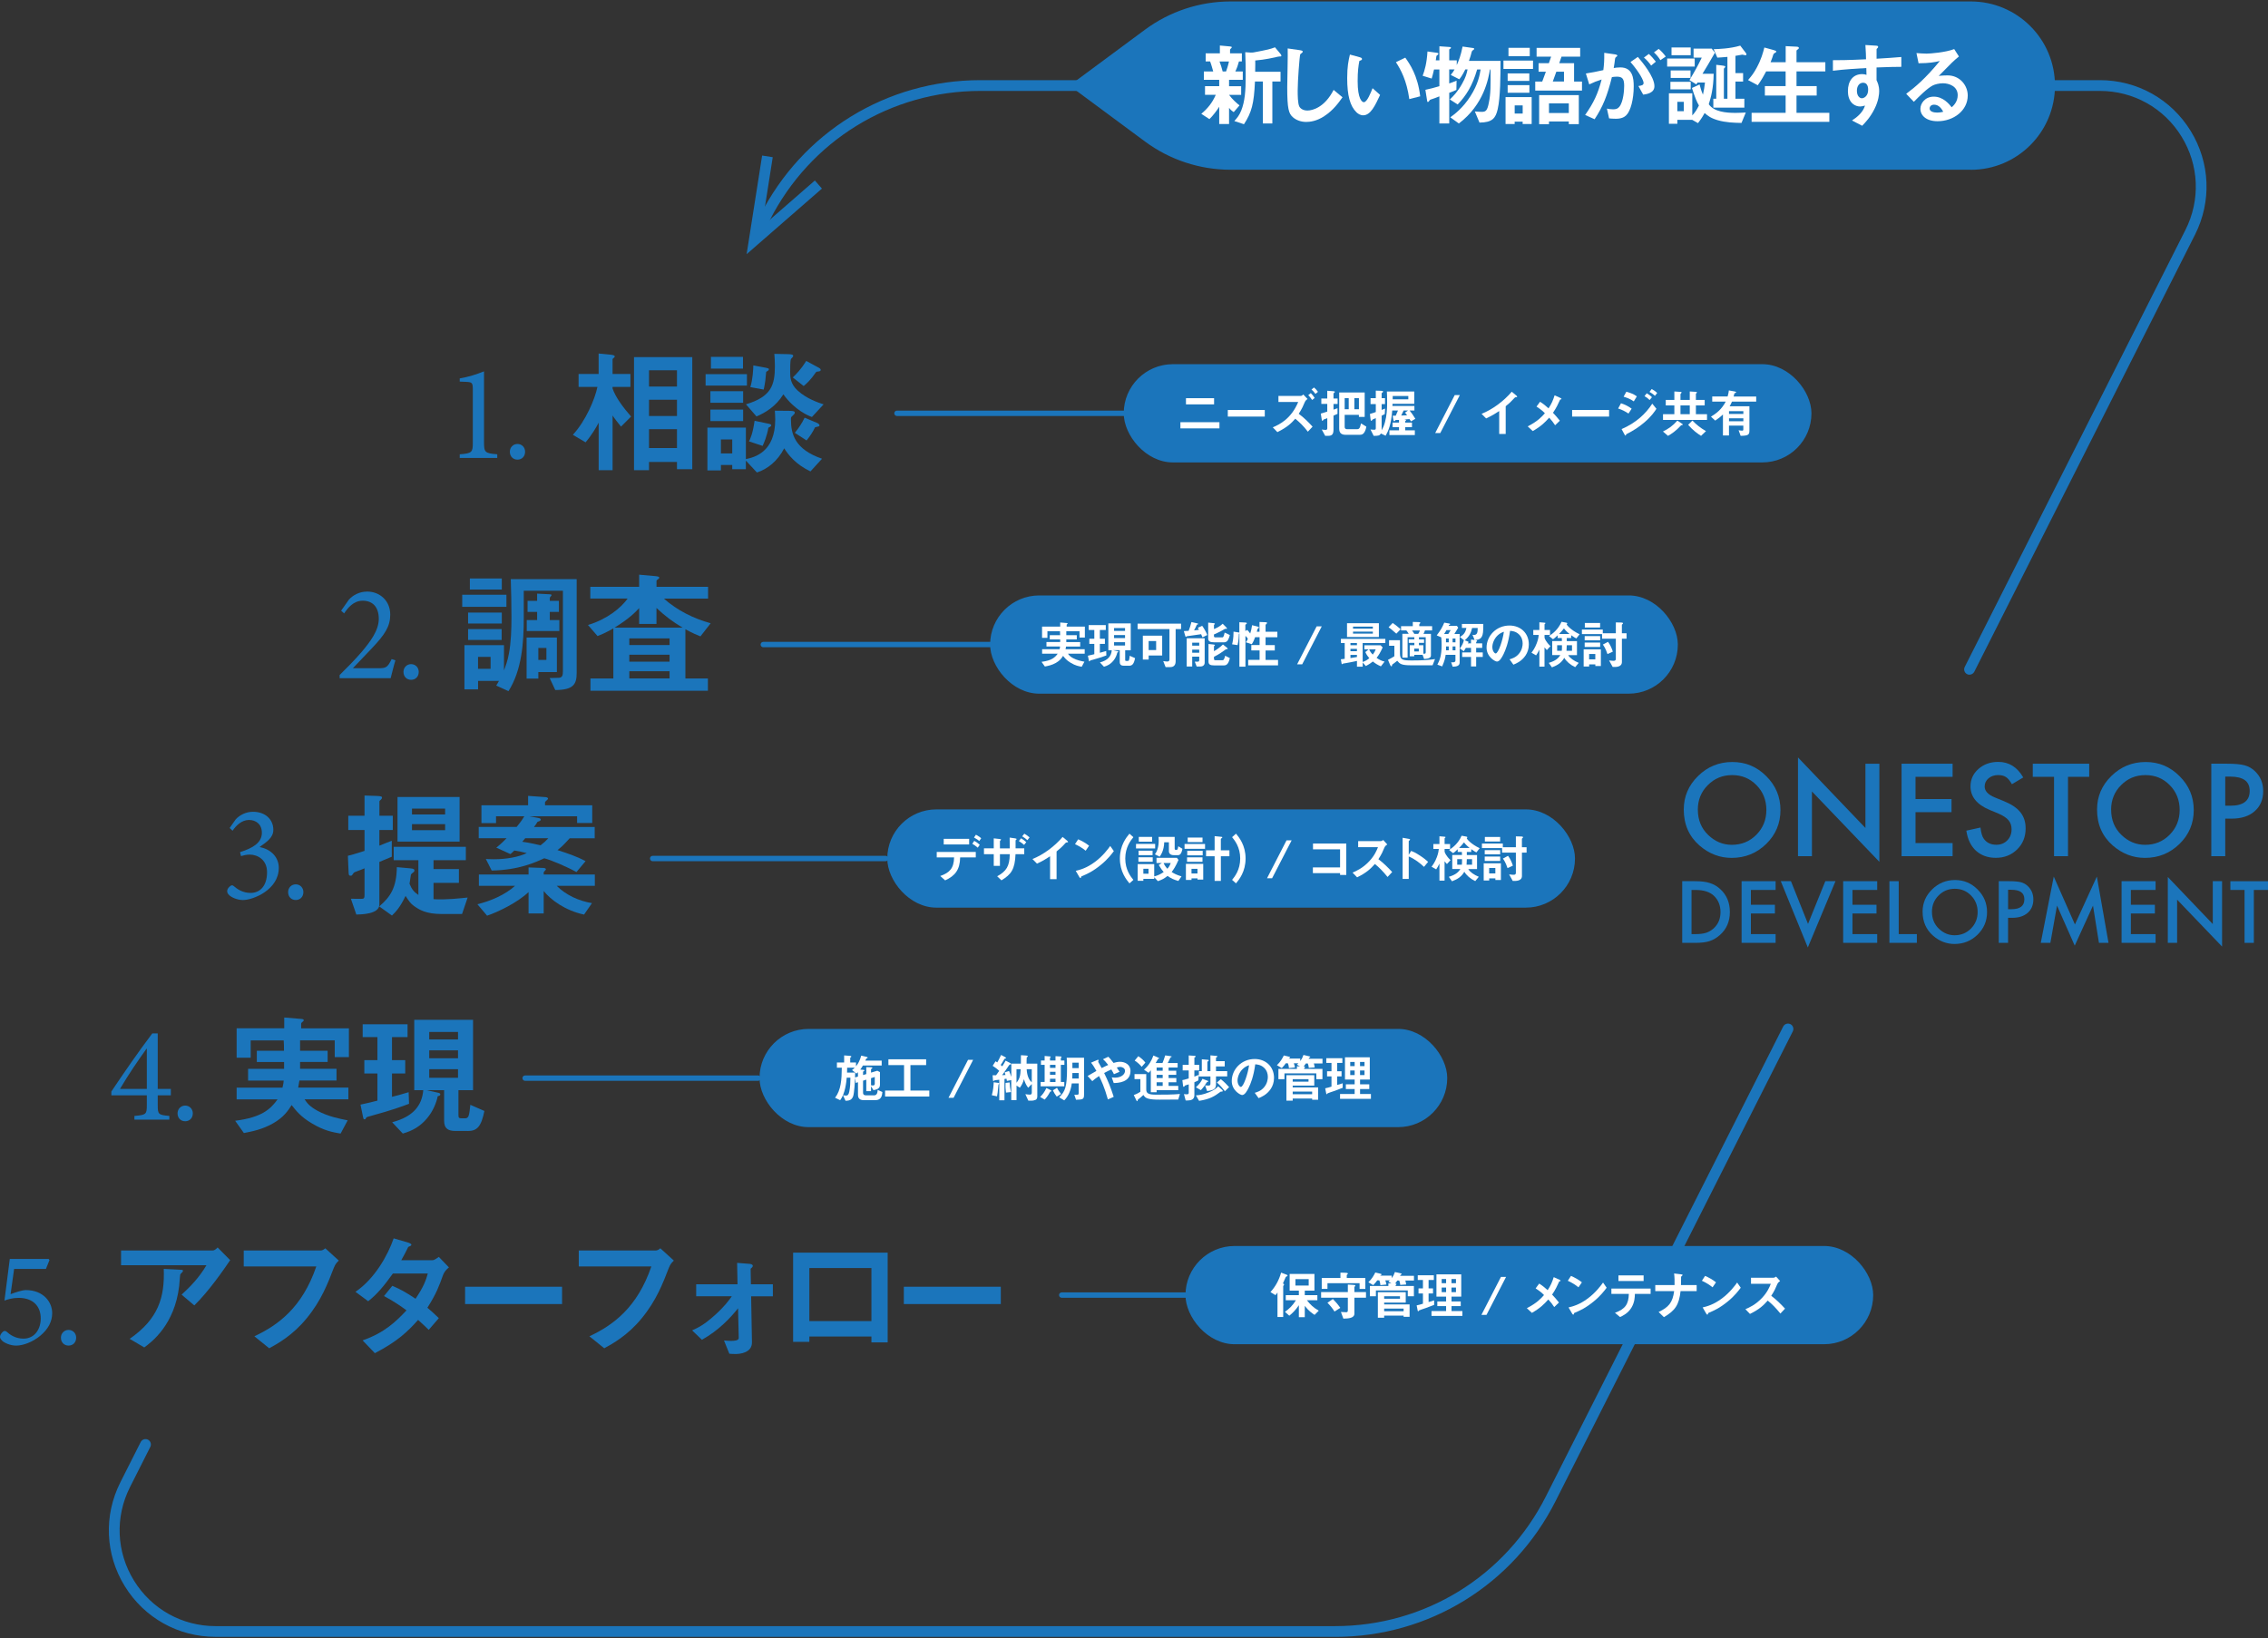 <?xml version="1.0" encoding="UTF-8"?><svg id="_レイヤー_1" xmlns="http://www.w3.org/2000/svg" width="800" height="578" viewBox="0 0 800 578" preserveAspectRatio="xMidYMid slice"><rect x="0" y="0" width="800" height="578" fill="#333333" stroke="none"/><defs><style>.cls-1{fill:#1b75bb;}.cls-1,.cls-2{stroke-width:0px;}.cls-2{fill:#fff;}</style></defs><path class="cls-1" d="m470.91,577.51H76.02c-13.15,0-25.12-6.69-32.02-17.89-6.89-11.2-7.47-24.9-1.54-36.64l7.17-14.2c.47-.93,1.61-1.3,2.55-.84.93.47,1.31,1.61.84,2.55l-7.17,14.2c-5.33,10.56-4.81,22.88,1.39,32.95,6.2,10.07,16.96,16.09,28.79,16.09h394.88c31.62,0,60.12-17.54,74.37-45.76l83.71-165.79c.47-.93,1.61-1.3,2.55-.84.93.47,1.31,1.61.84,2.55l-83.71,165.79c-14.9,29.51-44.7,47.85-77.75,47.85Z"/><path class="cls-1" d="m694.72,238.06c-.29,0-.58-.07-.85-.2-.93-.47-1.31-1.61-.84-2.55l77.85-154.19c5.33-10.56,4.81-22.88-1.39-32.95-6.2-10.07-16.96-16.09-28.79-16.09h-394.88c-31.62,0-60.12,17.54-74.37,45.76l-1.58,3.13c-.47.94-1.61,1.31-2.55.84-.93-.47-1.31-1.61-.84-2.55l1.58-3.13c14.9-29.51,44.69-47.85,77.75-47.85h394.88c13.15,0,25.12,6.69,32.02,17.89,6.89,11.2,7.47,24.9,1.54,36.64l-77.85,154.19c-.33.66-1,1.04-1.69,1.04Z"/><polygon class="cls-1" points="289.92 66.54 287.43 63.68 268.72 79.98 272.57 55.46 268.83 54.88 263.36 89.68 289.92 66.54"/><path class="cls-1" d="m219.06,150.53c-1.49-1.88-2.26-2.79-2.98-3.95v19.3h-4.91v-16.75c-.82,1.59-2.55,4.52-4.62,6.93l-4.48-2.65c4.57-4.96,7.8-12.66,8.66-16.89h-6.64v-4.57h7.07v-7.22l4.38.43c.29.05,1.3.1,1.3.63,0,.1-.05.24-.29.43-.24.19-.48.38-.48.53v5.2h6.3v4.57h-6.3v.53c.96,2.98,3.85,6.88,6.54,9.91l-3.56,3.56Zm19.73,15.01v-2.55h-9.86v2.89h-5.29v-39.89h20.55v39.55h-5.39Zm0-34.89h-9.86v5.73h9.86v-5.73Zm0,10.39h-9.86v5.73h9.86v-5.73Zm0,10.39h-9.86v6.64h9.86v-6.64Z"/><path class="cls-1" d="m248.89,136.04v-4.04h14.58v4.04h-14.58Zm36.96,30.27c-5.29-2.55-7.8-5.87-9.24-8.13-2.36,4.57-5.97,7.36-9.62,8.52l-3.9-4.19v3.03h-4.81v-1.49h-3.99v1.93h-4.76v-15.11h13.57v11.11c2.98-.63,10.35-2.41,10.35-13.95,0-1.2-.1-2.36-.14-3.13l5.15.05c1.49,0,1.88.19,1.88.63,0,.39-.24.63-.82,1.16-.48.38-.53.53-.53,1.15,0,5.29,1.35,10.63,10.97,13.96l-4.09,4.48Zm-35.27-24.2v-4.09h11.55v4.09h-11.55Zm0,6.45v-4.04h11.55v4.04h-11.55Zm.19-18.52v-4.14h11.31v4.14h-11.31Zm7.51,25.02h-3.99v4.91h3.99v-4.91Zm28.1-7.94c-.96-.34-6.01-2.31-10.06-7.99-2.65,4.28-6.4,6.5-9.48,7.8l-3.71-4.28c8.95-2.69,10.2-6.78,10.2-13.52,0-1.64-.1-3.13-.19-4.28l4.81.1c1.3.05,1.83.14,1.83.58,0,.24-.1.34-.24.53-.14.19-.29.34-.53.58-.29.48-.29,3.18-.29,4.67,0,1.73.05,4.09,2.6,6.45,3.32,3.03,7.36,4.28,9.19,4.91l-4.14,4.48Zm-15.35,3.8c-.53,3.08-1.54,5.29-2.02,6.4l-4.81-1.59c.43-.87,1.3-2.6,1.97-7.27l4.81,1.01c.72.14,1.06.29,1.06.58,0,.39-.63.67-1.01.87Zm-.77-19.73c-.19,2.36-.34,3.8-.87,6.26l-4.72-.87c.87-2.74,1.01-6.3,1.06-7.65l4.43.82c.67.14,1.06.24,1.06.53,0,.38-.58.72-.96.91Zm18.57-.14c-.72.05-.82.05-1.06.34-1.92,2.79-3.37,4.04-4.28,4.81l-3.85-3.03c1.25-1.2,2.84-2.79,4.76-5.82l4.52,2.45c.19.1.58.39.58.72,0,.43-.48.48-.67.53Zm-.48,19.49c-.34.05-.63.19-.87.24-.72,1.54-1.78,3.17-2.98,4.62l-4.14-2.69c1.54-1.88,2.5-3.42,3.46-5.34l4.48,1.88c.24.1.77.48.77.82,0,.29-.24.39-.72.48Z"/><path class="cls-1" d="m162.16,161.59v-1.3c4.38-.34,4.62-.72,4.62-4.19v-18.53c0-2.5-.19-2.74-2.31-2.84l-2.31-.1v-1.11c3.08-.53,5.92-1.44,8.57-2.5v25.07c0,3.46.29,3.85,4.67,4.19v1.3h-13.23Z"/><path class="cls-1" d="m179.84,159.38c0-1.54,1.15-2.74,2.69-2.74s2.69,1.2,2.69,2.74c0,1.68-1.15,2.79-2.69,2.79s-2.69-1.11-2.69-2.79Z"/><path class="cls-1" d="m139.48,232.97c-.63,2.02-1.11,4.14-1.68,6.3h-18v-1.11c2.7-2.65,5.39-5.39,7.8-8.18,2.98-3.56,6.01-7.51,6.01-11.64s-2.12-6.4-5.68-6.4c-3.27,0-5.29,2.6-6.54,4.48l-1.06-.96,2.74-3.9c1.44-1.59,3.7-2.84,6.5-2.84,4.23,0,8.08,3.08,8.08,8.13,0,4.19-1.92,7.03-6.35,11.74l-6.83,7.17h9c2.6,0,3.22-.19,4.67-3.22l1.35.43Z"/><path class="cls-1" d="m142.32,237.06c0-1.54,1.15-2.74,2.69-2.74s2.69,1.2,2.69,2.74c0,1.68-1.15,2.79-2.69,2.79s-2.69-1.11-2.69-2.79Z"/><path class="cls-1" d="m163.04,214.11v-4.28h15.59v4.28h-15.59Zm32.82,29.35l-1.97-4.23c1.15-.05,3.22-.1,3.42-.1,1.01-.19,1.25-.77,1.25-2.41v-28.29h-13.81v9.53c0,8.81-.67,18.43-5.39,25.89l-4.33-1.97c.34-.53.67-1.06.96-1.64h-7.36v2.98h-4.81v-15.59h13.95v8.9c.63-1.69,1.25-3.27,1.73-5.87.77-3.95.91-8.81.91-12.9,0-4.48-.1-8.95-.24-13.42h23.24v33.11c0,3.99-1.15,5.97-7.55,6.01Zm-30.75-23.48v-3.85h11.89v3.85h-11.89Zm0,5.82v-3.85h11.84v3.85h-11.84Zm.63-17.8v-3.9h11.26v3.9h-11.26Zm7.31,23.77h-4.43v4.19h4.43v-4.19Zm16.84,5.34v2.31h-4.14v-14.48h10.68v12.17h-6.54Zm-4.09-14.48v-3.85h3.66v-2.89h-3.37v-3.9h3.37v-2.55l4.57.24c.19,0,.53.05.53.29,0,.14-.05.19-.29.43-.1.14-.34.39-.34.58v1.01h3.22v3.9h-3.22v2.89h3.37v3.85h-11.5Zm6.93,5.97h-2.84v4.23h2.84v-4.23Z"/><path class="cls-1" d="m247.05,224.51c-1.01-.39-2.65-1.06-5.29-2.5v17.37h7.94v4.33h-41.43v-4.33h8.08v-17.66c-2.79,1.59-4.48,2.26-5.58,2.69l-3.37-3.9c6.74-2.02,11.6-6.01,14-9.33h-13.18v-4.14h17.23v-4.28l5.92.53c1.06.1,1.16.34,1.16.53,0,.24-.05.24-.48.58-.43.34-.48.39-.48.48v2.17h18.19v4.14h-15.59c4.72,4.19,10.44,7.02,16.51,8.71l-3.61,4.62Zm-15.49-10.01v5.63h-6.11v-5.58c-1.35,1.44-3.42,3.66-8.66,6.88h23.96c-3.61-2.17-6.01-3.95-9.19-6.93Zm4.62,10.73h-14.2v2.36h14.2v-2.36Zm0,5.77h-14.2v2.45h14.2v-2.45Zm0,5.82h-14.2v2.55h14.2v-2.55Z"/><path class="cls-1" d="m81.01,292.13l2.12-3.03c1.35-1.49,3.56-2.69,6.11-2.69,4.33,0,7.17,2.69,7.17,6.35,0,1.4-.58,2.5-1.49,3.42-.72.77-1.88,1.64-3.27,2.6v.1c4.23.82,6.69,3.8,6.69,7.31,0,7.8-9.14,11.36-12.61,11.36-2.21,0-4.19-1.06-4.81-1.64-.67-.63-.87-1.16-.77-1.73.05-.63.67-1.25,1.11-1.59.38-.29.77-.34,1.15,0,1.25,1.11,3.22,2.45,5.97,2.45,3.42,0,5.82-2.55,5.82-7.31,0-4.43-3.37-6.21-6.11-6.21-1.16,0-2.31.29-3.08.53l-.34-1.4c4.43-1.4,7.7-3.27,7.7-6.83,0-2.98-2.02-4.52-4.57-4.52s-4.57,2.02-5.77,3.8l-1.01-.96Z"/><path class="cls-1" d="m101.63,314.75c0-1.54,1.15-2.74,2.69-2.74s2.69,1.2,2.69,2.74c0,1.68-1.15,2.79-2.69,2.79s-2.69-1.11-2.69-2.79Z"/><path class="cls-1" d="m133.82,292.84v5.53c1.25-.53,3.32-1.35,4.38-1.73v5.63c-1.01.43-1.73.72-4.38,1.83v15.01c0,3.46-6.4,3.51-8.13,3.56l-1.92-5.58c.67,0,3.9.1,4.23,0,.39-.1.58-.34.58-1.25v-9.48c-.91.38-1.73.72-2.07.82-1.44.53-1.64.58-1.88.96-.53.82-.58.82-.96.82-.67,0-.67-.39-.72-1.49l-.24-5.53c.96-.24,2.36-.58,5.87-1.73v-7.36h-5.73v-5.05h5.73v-7.12l4.33.14c1.83.05,1.83.34,1.83.63s-.19.48-.43.72c-.34.29-.48.43-.48.67v4.96h4.72v5.05h-4.72Zm29.16,29.64h-7.12c-5.53,0-7.94-1.44-9.96-2.93-1.01-.72-1.73-1.68-2.84-3.46-1.97,4.09-3.42,5.58-4.81,6.93l-4.48-3.22c3.95-3.37,6.11-6.64,6.21-13.86l4.76.43c1.3.1,1.44.43,1.44.72,0,.39-.19.58-.58.82-.53.43-.63.58-.67.77-.05.24-.39,2.65-.48,3.13.77,1.88,1.54,2.89,3.13,3.95v-12.27h-8.71v-4.72h25.45v4.72h-11.4v3.13h8.95v4.86h-8.95v5.77c4.23.29,9.72-.34,12.03-.58l-1.97,5.82Zm-22.76-25.55v-15.73h21.89v15.73h-21.89Zm16.79-11.64h-11.69v2.07h11.69v-2.07Zm0,5.49h-11.69v2.12h11.69v-2.12Z"/><path class="cls-1" d="m196.35,312.53c3.37,3.32,7.8,5.34,12.46,6.11l-2.79,4.04c-6.64-1.4-11.84-5.25-14.24-8.33v7.94h-5.34v-7.55c-3.95,3.75-10.78,7.03-14.63,8.33l-3.42-4.04c4.67-1.11,9.86-3.37,13.28-6.5h-12.75v-3.99h17.52v-2.5l5.29.19c.1,0,.82.05.82.48,0,.19-.14.29-.29.43-.14.24-.34.39-.48.58v.82h18.04v3.99h-13.47Zm4.62-16.79c-2.21,2.41-2.84,3.03-4.33,4.19,3.46,1.11,6.78,2.21,9.91,3.9l-3.22,3.85c-3.18-1.78-8.85-4.23-11.36-4.86-3.08,1.4-8.9,4.14-18.53,4.33l-2.07-4.09c.77.05,1.64.1,2.89.1,4.43,0,8.76-.82,11.55-2.17-1.73-.43-2.6-.63-4.38-.91-.82.77-1.11,1.06-1.4,1.25l-4.96-2.26c.82-.67,1.68-1.35,3.61-3.32h-9.82v-3.99h13.38c1.15-1.4,1.73-2.16,2.69-3.75h-9.96v2.41h-5.15v-6.3h16.46v-3.32l5.97.43c.29,0,1.06.1,1.06.53,0,.14-.1.29-.34.48-.34.29-.63.58-.72.77v1.11h16.65v6.25h-5.34v-2.36h-16.79l2.84.53c.87.14,1.15.34,1.15.63,0,.43-.77.67-1.15.77-.48.82-.72,1.15-1.25,1.83h21.41v3.99h-8.81Zm-15.69,0c-.1.14-.87,1.06-1.06,1.25,2.65.34,5.34,1.01,6.45,1.25,1.2-.91,1.88-1.54,2.74-2.5h-8.13Z"/><path class="cls-1" d="m55.64,386.46v3.46c0,3.22.19,3.46,4.09,3.8v1.3h-12.32v-1.3c4.19-.34,4.38-.63,4.38-3.8v-3.46h-12.51v-1.35c4.57-6.83,9.48-13.95,14.44-20.5h1.92v19.58h4.62v2.26h-4.62Zm-3.85-16.46h-.1c-3.08,4.28-6.21,8.86-9.38,14.2h9.48v-14.2Z"/><path class="cls-1" d="m62.63,392.81c0-1.54,1.15-2.74,2.69-2.74s2.69,1.2,2.69,2.74c0,1.68-1.15,2.79-2.69,2.79s-2.69-1.11-2.69-2.79Z"/><path class="cls-1" d="m118.07,372.94v-5.87h-12.22v3.66h9.72v3.95h-9.72v2.41h12.85v4.14h-13.09c-.14.96-.24,1.39-.43,2.5h17.71v4.14h-15.45c.96,1.4,1.73,2.45,4.47,3.99,3.8,2.07,7.8,2.84,10.73,3.42l-2.5,4.67c-2.79-.48-5.82-1.01-10.15-3.61-3.9-2.31-5.53-4.43-7.12-6.45-1.3,2.02-2.79,4.33-6.64,6.5-3.75,2.12-7.27,2.79-10.2,3.37l-3.08-4.33c9.38-1.2,12.41-4.04,14.96-7.55h-14.44v-4.14h16.17c.29-1.15.39-1.83.43-2.5h-12.56v-4.14h12.7v-2.41h-9.62v-3.95h9.58c0-1.83,0-1.92-.1-3.66h-11.64v6.11h-4.96v-10.39h16.79v-3.8l5.77.48c.82.05,1.11.14,1.11.48,0,.19-.14.34-.43.58-.1.05-.48.34-.48.63v1.64h16.84v10.15h-5Z"/><path class="cls-1" d="m131.49,393.53c-1.97.53-2.17.58-2.31.82-.24.43-.29.58-.63.58s-.43-.48-.48-.77l-.91-4.43c1.88-.39,3.18-.72,5.97-1.4v-9.58h-4.62v-4.72h4.62v-8.13h-5.2v-4.52h15.83v4.52h-5.49v8.13h4.67v4.72h-4.67v8.23c1.78-.43,3.18-.82,5.87-1.63l.14,4.09c-2.41.92-6.26,2.31-12.8,4.09Zm33.49,5.49h-4.33c-2.36,0-3.99-.67-3.99-3.56v-10.83h-6.21l4.14.92c.29.05.72.19.72.58,0,.43-.48.53-.91.63-.48,2.36-1.68,5.34-3.8,7.84-2.31,2.74-4.96,4.33-8.52,5.34l-3.75-3.99c7.27-1.92,10.49-5.73,10.97-11.31h-3.18v-24.83h20.74v24.83h-5.15v8.76c0,.92.14,1.16,1.11,1.16h1.01c.63,0,1.01,0,1.4-.72.34-.72.53-2.65.67-4.04l4.96,2.17c-1.11,5.49-2.55,7.07-5.87,7.07Zm-3.42-34.93h-10.15v2.65h10.15v-2.65Zm0,6.5h-10.15v2.79h10.15v-2.79Zm0,6.64h-10.15v3.03h10.15v-3.03Z"/><path class="cls-1" d="m3.73,456.61c1.83-.67,4.09-1.44,5.39-1.44,6.16,0,9.29,4.19,9.29,8.13,0,2.89-1.35,5.63-4.28,8.04-2.6,2.12-5.82,3.37-8.37,3.42-2.21,0-4.23-1.01-4.96-1.68-.63-.67-.87-1.06-.77-1.64.05-.48.48-1.11,1.01-1.59.43-.34.82-.38,1.3,0,1.01.92,2.98,2.45,5.92,2.45,4.09,0,6.11-3.51,6.11-7.12,0-4.23-2.6-7.27-7.84-7.27-2.02,0-3.85.53-4.96.96l1.88-14.68h13.71l.29.39-1.25,3.13H4.98l-1.25,8.9Z"/><path class="cls-1" d="m21.49,471.96c0-1.54,1.15-2.74,2.69-2.74s2.69,1.2,2.69,2.74c0,1.68-1.16,2.79-2.69,2.79s-2.69-1.11-2.69-2.79Z"/><path class="cls-1" d="m68.54,460.58l-4.48-3.8c2.98-2.74,6.21-6.01,8.76-10.39h-30.12v-5.2h32.38c.63,0,1.39-.72,1.68-1.06l4.43,4.48c-2.36,3.46-7.41,10.83-12.66,15.98Zm-4.23-11.74c-.1.14-.67.63-.72.82-.1.1-.29,3.46-.39,4.09-1.64,13.76-9.77,19.78-12.32,21.65l-5.15-3.03c10.15-7.02,12.41-14.68,12.03-24.68l5.63.29c1.01.05,1.15.05,1.15.43,0,.14-.1.24-.24.43Z"/><path class="cls-1" d="m117.81,447.16c-2.17,5.63-4.47,11.69-9.67,18-4.96,6.06-10.3,8.95-13.18,10.54l-5.24-4.23c8.32-3.9,16.89-10.1,21.85-24.64h-25.6v-5.63h27.19c.58,0,1.11-.39,1.59-.77l4.76,4.33c-.87.82-1.3,1.4-1.68,2.41Z"/><path class="cls-1" d="m156.28,449.85c-1.35,3.75-2.31,6.5-5.53,11.55,1.2,1.01,2.36,2.02,4.04,3.66l-3.56,4.14c-.82-.77-1.73-1.73-3.75-3.51-3.71,4.14-7.17,7.51-15.25,11.74l-4.33-4.52c7.8-2.69,11.89-6.78,15.49-10.59-2.02-1.49-4.28-3.08-7.94-5.05l2.94-3.61c2.89,1.25,4.86,2.31,8.18,4.57,2.89-4.28,3.66-6.5,4.33-8.9h-12.32c-3.18,4.43-5.53,7.27-8.71,9.77l-4.48-3.32c6.78-4.62,11.4-12.85,13.47-18.86l5.29,1.54c.29.1.96.38.96.72,0,.29-.43.48-1.11.77-.58,1.16-1.49,3.03-2.45,4.67h11.07c.58,0,1.44-.67,2.17-1.16l3.56,3.7c-.87.72-1.68,1.59-2.07,2.69Z"/><path class="cls-1" d="m164.05,460.1v-6.11h34.21v6.11h-34.21Z"/><path class="cls-1" d="m235.99,447.16c-2.17,5.63-4.47,11.69-9.67,18-4.96,6.06-10.3,8.95-13.18,10.54l-5.24-4.23c8.32-3.9,16.89-10.1,21.85-24.64h-25.6v-5.63h27.19c.58,0,1.11-.39,1.59-.77l4.76,4.33c-.87.82-1.3,1.4-1.68,2.41Z"/><path class="cls-1" d="m264.95,457.36l.29,16.22c.05,3.75-4.28,4.14-5.77,4.14-.82,0-1.92-.05-2.21-.1l-1.88-4.67c1.25.1,1.73.14,2.5.14,1.06,0,2.7-.1,2.7-1.01l-.24-10.49c-2.65,3.32-6.74,7.75-12.75,11.11l-3.46-3.32c2.02-.91,4.09-1.83,7.99-5.34,3.51-3.13,5.05-5.34,6.01-6.69h-12.56v-4.23h14.58l-.14-7.55,4.33.34c.29,0,1.2.14,1.2.72,0,.39-.53.82-.77,1.01l.1,5.49h7.75v4.23h-7.65Z"/><path class="cls-1" d="m307.38,473.62v-2.07h-21.89v1.88h-5.73v-31.47h33.35v31.66h-5.73Zm0-26.23h-21.89v18.72h21.89v-18.72Z"/><path class="cls-1" d="m318.81,460.1v-6.11h34.21v6.11h-34.21Z"/><rect class="cls-1" x="267.91" y="363.02" width="242.58" height="34.66" rx="17.33" ry="17.33"/><path class="cls-2" d="m308.73,388.16h-4c-1.43,0-2.09-.6-2.09-1.89v-4.44l-.77.26-.24-1.83c-.09,1.43-.29,5.26-.68,6.47-.49,1.49-1.61,1.61-2.7,1.65l-.9-1.96c.46.09.75.13.99.13.64,0,.99-.26,1.23-1.41.33-1.61.39-3.28.4-4.91h-1.3c-.15,1.56-.53,5.57-2.31,7.94l-1.8-.86c2.09-2.71,2.33-6.36,2.37-10.6h-1.72v-1.85h2.55v-2.49l2.09.16c.13.02.44.05.44.24,0,.09-.07.16-.13.2-.15.11-.26.18-.26.24v1.65h2.04v1.36c.73-.92,1.32-1.91,1.85-3.78l1.87.44c.22.05.39.13.39.26,0,.09-.05.15-.13.18-.04.04-.29.13-.35.17-.04.04-.29.6-.35.71h5.78v1.74h-6.62c-.33.59-.59.99-.94,1.43l.99.09c.22.02.48.04.48.24,0,.09-.05.13-.26.26-.2.11-.22.13-.22.18v1.15l1.14-.33v-2.46l1.67.05c.2,0,.48.04.48.22,0,.05-.04.13-.22.26-.22.16-.26.18-.26.24v1.17l2.22-.66.93.48v4.47c0,1.21-.86,1.65-2.29,1.91l-.86-1.37v1.72h-1.67v-4.07l-1.14.37v4.33c0,.42.26.84.99.84h2.95c.2,0,.75-.09.99-.68.17-.4.2-1.01.22-1.23l1.67.73c-.11,1.14-.27,2.88-2.53,2.88Zm-6.09-9.88c-.15.16-.33.33-.51.49l-1.6-1.23c.42-.31.66-.51.97-.84h-2.68c0,.62-.02,1.03-.04,1.74h2.86c0,.61-.02,1.3-.04,1.71l1.03-.31v-1.56Zm5.92,1.7l-1.32.42v2.51c.35.05.53.07.7.07.57,0,.62-.46.62-.61v-2.4Z"/><path class="cls-2" d="m312.2,386.88v-2.11h6.69v-8.98h-5.52v-2.05h13.31v2.05h-5.54v8.98h6.66v2.11h-15.61Z"/><path class="cls-2" d="m336.37,387.32h-1.8l6.89-13.39h1.8l-6.9,13.39Z"/><path class="cls-2" d="m352.34,382.48c-.15.16-.17.2-.18.46-.26,2.64-.27,2.93-.48,3.87l-1.83-.39c.5-1.83.62-3.47.66-4.57l1.52.2c.26.04.4.07.4.24,0,.07-.04.13-.09.18Zm12.91,5.57c-.35.16-.83.29-1.54.29-.35,0-.66,0-.99-.02l-1.04-2.27c.73.11,1.39.16,1.63.16.48,0,.64-.31.64-.72v-3.01l-1.28,1.3c-.68-.84-1.21-2-1.49-3.03-.31,1.14-.66,1.93-1.43,3.01l-1.19-.75v5.13h-1.85v-7.06l-1.54.29c-.05-.26-.05-.31-.16-.79-.29.05-.33.05-.7.11v7.52h-1.83v-7.26c-.18.02-1.52.16-1.56.18-.07.02-.39.28-.48.28-.17,0-.18-.18-.2-.44l-.11-1.61c.28.02.81.02,1.21.02.4-.51.73-1.01,1.12-1.56-.29-.31-1.23-1.08-2.31-1.78l1.01-1.6c.16.07.2.11.62.39.29-.51.83-1.49,1.34-2.62l1.36.72c.13.07.37.2.37.39,0,.09-.07.13-.26.15-.22.02-.22.04-.33.22-.61,1.08-1.08,1.76-1.28,2.05.29.24.31.26.55.48.31-.48.77-1.21,1.19-2l1.6.83c.07.04.33.18.33.35,0,.11-.09.15-.26.16-.29.04-.33.07-.62.51-.86,1.27-1.5,2.26-2.29,3.27.49-.02.86-.04,1.19-.06-.11-.39-.18-.64-.29-.93l1.56-.48c.28.62.57,1.43.79,2.09v-4.69h3.37c.02-1.1.02-1.37.02-2.97l1.81.11c.33.02.61.05.61.28,0,.05,0,.11-.07.16-.04.04-.28.16-.31.2-.05.11-.04,1.87-.05,2.22h3.78v11.44c0,.48-.07,1.1-.6,1.34Zm-10.4-2.55c-.15-1.12-.22-2-.15-3.43l1.43-.17c.06,1.23.17,2.15.46,3.41l-1.74.18Zm3.7-8.27v4.79c1.16-1.48,1.37-2.49,1.48-4.79h-1.48Zm5.39,0h-1.8c.04.62.18,3.32,1.8,4.64v-4.64Z"/><path class="cls-2" d="m370.42,385.19c-.84,1.56-1.5,2.31-1.93,2.77l-1.6-.94c.81-.77,1.5-1.65,2.2-3.14l1.5.73c.13.05.29.17.29.31s-.22.18-.48.26Zm3.78-9.48v6.03h1.21v1.54h-8.34v-1.54h1.41v-6.03h-1.3v-1.54h1.3v-1.6l1.91.17c.07,0,.24.02.24.16,0,.05-.26.26-.26.31v.95h1.94v-1.52l1.91.11c.18.02.24.11.24.16s-.05.11-.13.2c-.05.05-.13.15-.13.24v.81h1.25v1.54h-1.25Zm-1.89,0h-1.94v1.05h1.94v-1.05Zm0,2.44h-1.94v1.06h1.94v-1.06Zm0,2.46h-1.94v1.14h1.94v-1.14Zm.44,6.31c-.57-.73-.97-1.39-1.36-2.22l1.45-.9c.44.88.97,1.6,1.43,2.18l-1.52.93Zm6.8,1.1l-.6-1.78c1.36.05,1.54.05,1.54-.6v-3.39h-2.44c-.29,2.4-1.25,4.6-2.66,5.98l-1.8-1.08c2.16-2.04,2.79-3.76,2.79-10.31,0-.66-.02-1.91-.11-3.65h6.11v12.87c0,1.78-.29,1.89-2.83,1.96Zm.94-9.44h-2.22c0,.75-.02,1.36-.05,1.94h2.27v-1.94Zm0-3.65h-2.22v1.93h2.22v-1.93Z"/><path class="cls-2" d="m392.85,382.13l-.7-2c.37.05.77.09,1.14.09,2.2,0,3.54-1.16,3.54-2.42,0-1.01-1.12-1.38-1.71-1.38-.42,0-.93.15-1.19.22.26.35.55.83.97,1.52l-1.98.84c-.17-.37-.35-.73-.92-1.67-.9.39-1.41.64-2.53,1.25,1.37,2.79,2.27,4.97,3.37,8.4l-2.05.92c-1.25-4.44-2.33-6.68-3.12-8.25-1.25.83-1.8,1.27-2.38,1.8l-1.65-1.82c.26-.15.55-.31,3.1-1.78-.62-1.12-1.14-1.98-1.89-2.92l1.94-.84c.22-.09.73-.35.73-.02,0,.09-.15.46-.15.55,0,.07.18.35.24.46.13.18.68,1.19.99,1.76.99-.51,1.54-.77,2.31-1.1-.92-1.19-1.36-1.61-1.85-2.02l1.89-.88c.53.55.93.99,1.83,2.18.62-.18,1.41-.4,2.26-.4,1.74,0,3.72.92,3.72,3.23,0,4.11-4.49,4.24-5.92,4.27Z"/><path class="cls-2" d="m415.61,387.94c-1.82,0-4.73.04-6.55.04-2.04,0-2.95-.11-3.72-.28-1.36-.28-1.72-.9-2.02-1.38-.57.57-1.52,1.34-1.72,1.47-.26.18-.29.18-.31.4-.02.18-.09.33-.18.33-.04,0-.13,0-.24-.22l-.95-1.94c.59-.22,1.32-.51,2.33-1.16v-4.46h-2.07v-1.78h4.14v5.46c0,1.41.94,1.8,3.5,1.8,2.79,0,5.67,0,8.38-.24l-.59,1.94Zm-12.89-11.54c-.53-.64-1.34-1.5-2.48-2.2l1.28-1.56c1.06.73,1.8,1.36,2.49,2.27l-1.3,1.49Zm5.26,8.25v.72h-2.05v-7.76c-.24.31-.49.64-.79.9l-1.61-1.1c1.76-1.58,2.62-3.12,3.32-5.01l1.65.73c.13.05.39.18.39.29,0,.09-.17.11-.2.13-.16.02-.2.05-.24.11-.2.4-.5.9-.81,1.41h2.4c.26-.57.75-1.94.97-2.71l1.87.27c.13.02.42.06.42.17,0,.07-.13.13-.18.16-.09.02-.2.07-.28.17-.29.68-.77,1.58-.95,1.94h3.5v1.56h-3.19v1.14h2.7v1.45h-2.7v1.14h2.73v1.49h-2.73v1.28h3.41v1.52h-7.63Zm2.14-8.01h-2.14v1.14h2.14v-1.14Zm0,2.58h-2.14v1.14h2.14v-1.14Zm0,2.62h-2.14v1.28h2.14v-1.28Z"/><path class="cls-2" d="m421.29,377.67v2.18c.93-.35,1.32-.51,1.56-.62l-.16,1.96c-.51.28-1.06.5-1.39.64v4.6c0,1.47-1.17,1.83-2.29,1.83h-.79l-.6-2.25c.57.09.9.09.97.09.59,0,.72-.2.72-.59v-2.93c-.31.11-.61.2-.92.29-.35.09-.39.11-.5.27q-.24.33-.33.33c-.18,0-.24-.27-.26-.4l-.24-1.98c.37-.07.94-.18,2.24-.59v-2.84h-2.13v-1.96h2.13v-3.32l1.98.13c.2.02.48.05.48.22,0,.13-.11.22-.2.26-.24.11-.26.13-.26.2v2.51h1.7v1.96h-1.7Zm4.73,4.02c-.31.13-.33.13-.4.24-.51.81-1.01,1.61-2.04,2.7l-1.74-1.01c1.21-1.14,1.78-1.87,2.31-2.99l1.76.66c.11.04.27.11.27.24,0,.11-.11.15-.16.17Zm4.9,3.45c-.31,0-.35.02-.42.07-2.09,1.56-3.65,2.58-7.54,3.19l-1.12-1.93c1.14-.09,2.42-.2,4.51-1.06,2.07-.84,2.66-1.43,3.34-2.13l1.17,1.01c.07.07.46.4.46.64,0,.2-.29.2-.4.2Zm-2-5.35v2.81c0,1.49-.71,2.09-3.14,2.35l-.71-2.02c.75.09,1.06.09,1.12.09.68,0,.77-.26.77-.7v-2.53h-4.07v-1.87h1.03v-4.18l2.07.18c.15.02.39.05.39.22,0,.09-.07.17-.26.28-.22.15-.24.2-.24.29v3.21h1.08v-5.57l2.13.2c.16.02.33.05.33.18,0,.09-.09.16-.26.27-.2.13-.24.18-.24.22v1.17h3.08v1.87h-3.08v1.65h3.96v1.87h-3.96Zm3.14,5.21c-.59-.79-1.5-1.91-2.81-3.08l1.38-1.17c1.25,1.01,2.14,1.94,2.92,2.81l-1.49,1.45Z"/><path class="cls-2" d="m448.22,384.22c-1.38,2.04-3.28,2.82-4.27,3.23l-1.36-1.89c.83-.24,2.18-.62,3.3-1.96,1.12-1.32,1.32-2.84,1.32-3.65,0-1.01-.29-2.24-1.32-3.21-1.16-1.1-2.44-1.17-3.12-1.23-.59,4.36-1.67,6.93-2.27,8.16-.55,1.14-1.39,2.68-2.35,2.68-.66,0-3.67-1.65-3.67-4.93,0-4.07,3.36-7.78,8.09-7.78,3.81,0,6.82,2.59,6.82,6.67,0,1.61-.5,2.9-1.17,3.91Zm-9.87-7.06c-1.3,1.25-1.83,2.95-1.83,4.07,0,1.49.84,2.26,1.17,2.26.95,0,2.53-4.79,2.9-7.65-.53.18-1.36.46-2.24,1.32Z"/><path class="cls-2" d="m463.43,375.22c.07.2.22.57.31,1.39l-2.09.15c-.02-.53-.15-1.05-.35-1.54h-.68c-.33.49-.48.7-.75,1.05.18.02.46.04.46.22,0,.07-.02.11-.15.22-.16.13-.16.16-.16.42h6.45v3.63h-2.16v-2.05h-11.24v2.05h-2.13v-3.63h6.53v-.93l1.08.04-1.08-.61c.15-.13.26-.2.51-.48h-1.6c.22.59.35,1.1.4,1.47l-2.13.22c-.04-.49-.13-1.14-.39-1.69h-.72c-.27.37-.75,1.05-1.41,1.7l-1.72-1.03c1.25-1.16,1.94-2.44,2.44-3.43l1.89.44c.07.02.33.09.33.22,0,.11-.07.16-.13.18-.26.13-.28.15-.35.26h4.05v.88c.64-.86.88-1.43,1.14-2.16l2.05.48c.07.02.35.09.35.22,0,.07-.07.11-.4.31-.04.04-.18.29-.2.33h4.91v1.67h-3.08Zm-.59,12.8v-.44h-6.86v.75h-2.22v-8.99h9.83v3.67h-7.61v.64h8.97v4.36h-2.11Zm-1.28-7.26h-5.58v.88h5.58v-.88Zm1.28,4.36h-6.86v.94h6.86v-.94Z"/><path class="cls-2" d="m470.44,384.99c-.35.13-2.02.66-2.16.77-.04.04-.24.33-.31.33s-.13-.09-.18-.35l-.35-1.76c.84-.18,1.6-.4,2.22-.6v-3.61h-1.56v-1.8h1.56v-2.95h-1.83v-1.67h5.67v1.67h-1.85v2.95h1.56v1.8h-1.56v3.02c.68-.16,1.1-.29,1.96-.59v1.6c-1.05.42-2.09.81-3.15,1.19Zm2.24,2.7v-1.7h5.15v-1.76h-3.1v-1.65h3.1v-1.7h-3.41v-7.85h8.75v7.85h-3.43v1.7h3.25v1.65h-3.25v1.76h3.83v1.7h-10.89Zm5.15-13.02h-1.56v1.47h1.56v-1.47Zm0,3.01h-1.56v1.63h1.56v-1.63Zm3.48-3.01h-1.58v1.47h1.58v-1.47Zm0,3.01h-1.58v1.63h1.58v-1.63Z"/><path class="cls-1" d="m267.41,381.34h-82.18c-.52,0-.95-.42-.95-.95s.42-.95.95-.95h82.18c.52,0,.95.42.95.95s-.42.95-.95.95Z"/><rect class="cls-1" x="418.16" y="439.61" width="242.58" height="34.66" rx="17.33" ry="17.33"/><path class="cls-2" d="m453.88,450.35c-.29.07-.33.13-.44.4-.26.59-.44,1.06-.9,2.05.16.11.4.26.4.46,0,.07-.06.16-.11.22-.18.2-.2.22-.2.31v10.87h-2.02v-8.64c-.26.42-.46.66-.72.93l-1.76-1.08c1.76-1.93,2.99-4.16,3.76-6.86l1.96.73c.2.07.31.2.31.33,0,.16-.17.22-.29.26Zm9.83,13.57c-.92-.59-2.16-1.45-3.47-3.19v4h-2.09v-4.22c-1.16,1.74-2.27,2.81-3.37,3.7l-1.54-1.36c1.47-1.06,2.64-2.11,3.87-4.09h-3.58v-1.8h4.62v-1.61h-3.25v-5.87h8.75v5.87h-3.41v1.61h4.44v1.8h-3.69c1.16,1.47,2.24,2.57,4.18,3.67l-1.47,1.49Zm-2.09-12.62h-4.68v2.26h4.68v-2.26Z"/><path class="cls-2" d="m477.74,457.87v5.61c0,1.63-2.2,1.72-3.89,1.76l-.86-2.35c.61.04,1.6.09,1.8.09.46,0,.64-.07.64-.79v-4.33h-9.43v-1.98h9.43v-2.66l1.58.09c.83.05,1.06.05,1.06.26,0,.11-.11.26-.16.29-.17.18-.17.28-.17.33v1.69h4.09v1.98h-4.09Zm1.83-3.12v-2.02h-11.33v2.02h-2.02v-3.85h6.6v-1.89l1.6.04c.26,0,1.03.04,1.03.28,0,.09-.02.16-.2.29-.18.13-.2.22-.2.28v1.01h6.55v3.85h-2.02Zm-8.84,7.99c-.81-1.27-1.54-2.14-2.49-3.1l1.91-1.32c.93.95,1.67,1.76,2.62,3.12l-2.04,1.3Z"/><path class="cls-2" d="m495.69,451.8c.07.2.22.57.31,1.39l-2.09.15c-.02-.53-.15-1.05-.35-1.54h-.68c-.33.49-.48.7-.75,1.05.18.02.46.04.46.22,0,.07-.02.11-.15.22-.16.13-.16.16-.16.42h6.45v3.63h-2.16v-2.05h-11.24v2.05h-2.13v-3.63h6.53v-.93l1.08.04-1.08-.61c.15-.13.26-.2.51-.48h-1.6c.22.59.35,1.1.4,1.47l-2.13.22c-.04-.49-.13-1.14-.39-1.69h-.72c-.27.37-.75,1.05-1.41,1.7l-1.72-1.03c1.25-1.16,1.94-2.44,2.44-3.43l1.89.44c.07.02.33.09.33.22,0,.11-.07.16-.13.18-.26.13-.28.15-.35.26h4.05v.88c.64-.86.88-1.43,1.14-2.16l2.05.48c.07.02.35.09.35.22,0,.07-.07.11-.4.31-.04.04-.18.29-.2.33h4.91v1.67h-3.08Zm-.59,12.8v-.44h-6.86v.75h-2.22v-8.99h9.83v3.67h-7.61v.64h8.97v4.36h-2.11Zm-1.28-7.26h-5.58v.88h5.58v-.88Zm1.28,4.36h-6.86v.94h6.86v-.94Z"/><path class="cls-2" d="m502.7,461.58c-.35.13-2.02.66-2.16.77-.04.04-.24.33-.31.33s-.13-.09-.18-.35l-.35-1.76c.84-.18,1.6-.4,2.22-.6v-3.61h-1.56v-1.8h1.56v-2.95h-1.83v-1.67h5.67v1.67h-1.85v2.95h1.56v1.8h-1.56v3.02c.68-.16,1.1-.29,1.96-.59v1.6c-1.05.42-2.09.81-3.15,1.19Zm2.24,2.7v-1.7h5.15v-1.76h-3.1v-1.65h3.1v-1.7h-3.41v-7.85h8.75v7.85h-3.43v1.7h3.25v1.65h-3.25v1.76h3.83v1.7h-10.89Zm5.15-13.02h-1.56v1.47h1.56v-1.47Zm0,3.01h-1.56v1.63h1.56v-1.63Zm3.48-3.01h-1.58v1.47h1.58v-1.47Zm0,3.01h-1.58v1.63h1.58v-1.63Z"/><path class="cls-2" d="m524.35,463.91h-1.8l6.89-13.39h1.8l-6.9,13.39Z"/><path class="cls-2" d="m550.01,452.08c-.81,1.74-1.25,2.79-2.53,4.68.83.88,1.5,1.63,2.42,2.79l-1.67,1.61c-.66-.99-1.21-1.74-2.09-2.68-1.54,1.72-2.86,3.04-5.79,4.73l-1.78-1.65c3.59-1.87,4.93-3.37,6.05-4.64-.44-.46-1.17-1.21-2.95-2.35l1.25-1.7c1.3.81,2.18,1.6,2.99,2.33,1.06-1.61,1.6-2.86,2.14-4.6l2.04.92c.09.04.39.2.39.37,0,.11-.28.17-.46.2Z"/><path class="cls-2" d="m556.78,454.19c-1.05-.86-2.29-1.65-3.76-2.31l1.12-1.72c1.21.53,2.7,1.32,3.85,2.27l-1.21,1.76Zm5.37,4.99c-2.9,2.35-4.64,3.12-6.91,4.09-.09.26-.13.57-.28.57-.11,0-.28-.11-.4-.35l-1.28-2.2c1.47-.35,3.87-.97,6.8-3.17,2.81-2.09,4.57-4.51,5.37-5.61l1.27,1.83c-.72.95-2.15,2.88-4.57,4.84Z"/><path class="cls-2" d="m576.68,456.52c-.02,1.03-.07,2.9-1.16,4.75-1.23,2.09-3.06,2.93-4.07,3.41l-1.8-1.5c3.67-1.32,4.8-3.08,4.9-6.66h-6.16v-1.89h13.84v1.89h-5.56Zm-5.8-4.55v-1.98h8.88v1.98h-8.88Z"/><path class="cls-2" d="m592.79,455.53c-.53,4.88-1.91,6.86-5.87,9.19l-1.87-1.82c3.5-1.69,4.93-3.25,5.48-7.37h-6.66v-2.13h6.8c.04-1.34,0-2.9-.16-4.09l2.46.29c.26.04.55.09.55.28,0,.09-.44.42-.51.53-.04.05-.04.15-.04.9,0,.04-.02,1.14-.04,2.09h5.54v2.13h-5.68Z"/><path class="cls-2" d="m604.08,454.19c-1.05-.86-2.29-1.65-3.76-2.31l1.12-1.72c1.21.53,2.7,1.32,3.85,2.27l-1.21,1.76Zm5.37,4.99c-2.9,2.35-4.64,3.12-6.91,4.09-.09.26-.13.57-.28.57-.11,0-.28-.11-.4-.35l-1.28-2.2c1.47-.35,3.87-.97,6.8-3.17,2.81-2.09,4.57-4.51,5.37-5.61l1.27,1.83c-.72.95-2.15,2.88-4.57,4.84Z"/><path class="cls-2" d="m628.01,463.45c-1.67-2.05-2.97-3.37-4.47-4.58-1.47,1.63-2.83,3.03-6.27,4.71l-1.61-1.67c1.19-.51,3.52-1.49,5.85-3.96,1.98-2.11,2.7-3.96,3.12-5.01h-6.99v-2.13h7.9c.35,0,.62-.18.95-.4l1.41,1.56c-.37.26-.77.57-.99,1.1-.62,1.47-.97,2.31-2.13,4.11,1.78,1.34,3.36,2.9,4.86,4.53l-1.63,1.74Z"/><path class="cls-1" d="m418.24,457.88h-43.73c-.52,0-.95-.42-.95-.95s.42-.95.95-.95h43.73c.52,0,.95.42.95.95s-.42.95-.95.95Z"/><rect class="cls-1" x="312.97" y="285.57" width="242.58" height="34.66" rx="17.33" ry="17.33"/><path class="cls-2" d="m338.68,302.5c-.09,4.35-1.76,6.51-5.3,8.11l-1.72-1.54c3.23-1.14,4.8-2.64,4.88-6.57h-6.12v-1.91h13.77v1.91h-5.5Zm-5.8-4.55v-2h8.97v2h-8.97Zm12.01,1.12c-.83-.71-1.45-1.08-1.93-1.37l.7-1.03c.81.46,1.28.81,1.93,1.38l-.7,1.03Zm.53-2.33c-.31-.29-.66-.59-1.85-1.25l.68-.99c1.21.68,1.56.97,1.85,1.25l-.68.99Z"/><path class="cls-2" d="m358.21,301.38c-.22,5.32-1.49,7.11-4.97,9.22l-1.5-1.43c3.23-1.78,4.38-3.54,4.44-7.79h-3.47v4.11h-2.18v-4.11h-3.45v-2.07h3.45v-3.52l2.02.22c.42.05.55.09.55.26,0,.09-.39.37-.39.46v2.59h3.47c0-1.67,0-2.73-.04-3.8l1.87.26c.39.05.59.15.59.29,0,.05,0,.09-.17.2-.18.15-.2.17-.2.42v2.62h3.06v2.07h-3.08Zm1.96-5.61c.68.39,1.27.84,1.83,1.36l-.77.97c-.59-.51-1.17-.97-1.85-1.36l.79-.97Zm1.14-1.63c.73.4,1.28.81,1.85,1.32l-.77.97c-.57-.51-1.14-.97-1.83-1.36l.75-.93Z"/><path class="cls-2" d="m376.29,297.22c-.28.02-.31.05-.57.33-.92,1.05-1.94,2-3.03,2.86v9.77h-2.29v-8.07c-1.25.83-2.48,1.6-4.62,2.6l-1.6-1.63c3.83-1.5,7.87-4.51,10.64-7.79l1.6,1.32c.07.05.31.29.31.44,0,.13-.07.15-.44.17Z"/><path class="cls-2" d="m382.95,300.15c-1.05-.86-2.29-1.65-3.76-2.31l1.12-1.72c1.21.53,2.7,1.32,3.85,2.27l-1.21,1.76Zm5.37,4.99c-2.9,2.35-4.64,3.12-6.91,4.09-.09.26-.13.57-.28.57-.11,0-.28-.11-.4-.35l-1.28-2.2c1.47-.35,3.87-.97,6.8-3.17,2.81-2.09,4.57-4.51,5.37-5.61l1.27,1.83c-.72.95-2.15,2.88-4.57,4.84Z"/><path class="cls-2" d="m398.39,311.67c-1.08-1.32-3.37-4.11-3.37-8.77s2.29-7.46,3.37-8.76l1.39,1.23c-.93,1.16-2.86,3.54-2.86,7.54s1.93,6.38,2.86,7.54l-1.39,1.23Z"/><path class="cls-2" d="m400.71,299.34v-1.6h6.75v1.6h-6.75Zm14.93,11.48c-1.67-.48-2.6-.9-3.8-1.78-1.16.92-1.85,1.3-3.41,1.85l-1.3-1.39v.57h-3.83v.7h-2v-5.9h5.83v4.35c1.32-.37,2.13-.73,3.34-1.54-.55-.66-1.01-1.25-1.74-2.49l1.1-.7h-1.89v-1.83h7.19l.57.73c-1.05,2.39-1.71,3.34-2.42,4.27.94.59,1.71,1.01,3.48,1.54l-1.12,1.63Zm-14.08-6.78v-1.58h5.04v1.58h-5.04Zm.06-2.33v-1.58h4.93v1.58h-4.93Zm.07-4.75v-1.69h4.69v1.69h-4.69Zm3.43,9.55h-1.82v1.76h1.82v-1.76Zm10.43-4.8h-1.61c-.93,0-1.63-.51-1.63-1.36v-3.17h-1.65c-.09,2.93-1.19,4.49-1.61,5.08l-1.67-.84c.33-.48.62-.93.9-1.78.33-1.01.44-2.09.44-3.15,0-.37,0-.49-.05-1.21h5.68v4.09c0,.4.17.46.31.46h.42c.33,0,.4-.39.55-1.25l1.45.88c-.09.55-.4,2.26-1.52,2.26Zm-5.12,2.77c.39.84.75,1.39,1.36,2.04.29-.35.75-.88,1.17-2.04h-2.53Z"/><path class="cls-2" d="m417.83,299.47v-1.69h7.23v1.69h-7.23Zm4.57,10.87v-.44h-2.11v.57h-1.98v-5.69h6.11v5.56h-2.02Zm-3.69-6.27v-1.58h5.45v1.58h-5.45Zm.07-2.29v-1.6h5.45v1.6h-5.45Zm.16-4.68v-1.6h5.23v1.6h-5.23Zm3.45,9.43h-2.11v1.65h2.11v-1.65Zm8.25-4.42v8.69h-2.2v-8.69h-3.02v-2.09h3.02v-5.01l2.42.24c.11.02.29.05.29.2,0,.13-.16.22-.24.28-.13.07-.28.16-.28.33v3.96h3.03v2.09h-3.03Z"/><path class="cls-2" d="m435.99,311.67l-1.39-1.23c.93-1.16,2.86-3.52,2.86-7.54s-1.93-6.38-2.86-7.54l1.39-1.23c1.08,1.32,3.37,4.11,3.37,8.76s-2.29,7.46-3.37,8.77Z"/><path class="cls-2" d="m448.72,309.87h-1.8l6.89-13.39h1.8l-6.9,13.39Z"/><path class="cls-2" d="m472.69,308.7v-.64h-9.59v-2.02h9.59v-6.38h-9.55v-2.04h11.74v11.08h-2.18Z"/><path class="cls-2" d="m489.44,309.41c-1.67-2.05-2.97-3.37-4.47-4.58-1.47,1.63-2.83,3.03-6.27,4.71l-1.61-1.67c1.19-.51,3.52-1.49,5.85-3.96,1.98-2.11,2.7-3.96,3.12-5.01h-6.99v-2.13h7.9c.35,0,.62-.18.95-.4l1.41,1.56c-.37.26-.77.57-.99,1.1-.62,1.47-.97,2.31-2.13,4.11,1.78,1.34,3.36,2.9,4.86,4.53l-1.63,1.74Z"/><path class="cls-2" d="m502.3,305.85c-1.36-1.27-3.19-2.75-5.39-3.67v7.92h-2.16v-14.52l2.2.39c.06.02.44.07.44.29,0,.11-.48.4-.48.49v4.82l.86-1.36c.93.4,1.54.64,3.12,1.67,1.45.95,2.13,1.56,2.86,2.2l-1.45,1.76Z"/><path class="cls-2" d="m510.38,304.85c-.31-.29-.6-.7-.83-.97v6.82h-1.81v-6.01c-.39.88-.86,1.61-1.16,2.04l-1.63-.93c.42-.55,1.23-1.63,1.89-3.41.5-1.34.62-2.31.68-2.86h-1.93v-1.74h2.15v-2.73l1.58.13c.31.02.57.06.57.18,0,.09-.11.18-.16.22-.11.11-.17.15-.17.24v1.96h1.93v1.74h-1.93v.93c0,.26.55,1.6,2.09,3.01l-1.27,1.39Zm10.4-4.09c-.4-.22-.93-.51-1.82-1.16v.99h-1.56v1.08h3.6v4.95h-3.1c.68,1.12,2.04,2.02,3.72,2.73l-1.25,1.52c-1.76-.84-3.12-2.05-3.85-3.3-.97,1.69-2.27,2.59-4.35,3.37l-1.12-1.58c1.6-.5,3.14-1.17,4.07-2.75h-2.86v-4.95h3.43c0-.48-.02-.73-.04-1.08h-1.47v-.95c-.84.84-1.23,1.12-1.63,1.39l-1.41-1.14c1.38-.88,3.23-2.33,4.42-5.02l1.58.29c.11.02.46.09.46.28,0,.05-.22.24-.22.31,0,.29,1.49,2.07,4.55,3.52l-1.16,1.49Zm-6.77,2.37v1.96h1.63c.07-.5.07-.64.07-1.96h-1.7Zm2.4-5.92c-.57.73-1.21,1.43-1.74,1.96h3.7c-.42-.35-1.32-1.08-1.96-1.96Zm2.84,5.92h-1.85c-.02.92-.04,1.23-.09,1.96h1.94v-1.96Z"/><path class="cls-2" d="m536.84,300.83v8.23c0,1.87-2.24,1.78-3.25,1.74l-1.27-2.29c.83.11,1.49.13,1.61.13.16,0,.77,0,.77-.68v-7.13h-4.86v-1.61h-7.11v-1.6h7.37v1.3h4.6v-3.83l1.91.04c.18,0,.62.02.62.29,0,.07-.04.15-.07.16-.04.06-.33.28-.33.31v3.03h1.65v1.91h-1.65Zm-9.37,9.65v-.57h-2.18v.75h-1.94v-6.07h6.07v5.89h-1.94Zm-3.76-9.06v-1.48h5.46v1.48h-5.46Zm0,2.35v-1.56h5.46v1.56h-5.46Zm.05-6.88v-1.6h5.39v1.6h-5.39Zm3.7,9.35h-2.18v1.91h2.18v-1.91Zm4.29.04c-.66-2.02-1.3-2.9-1.63-3.36l1.82-.97c.77,1.01,1.36,2.33,1.7,3.47l-1.89.86Z"/><path class="cls-1" d="m312.4,303.85h-82.18c-.52,0-.95-.42-.95-.95s.42-.95.95-.95h82.18c.52,0,.95.42.95.95s-.42.95-.95.95Z"/><rect class="cls-1" x="349.25" y="210.08" width="242.58" height="34.66" rx="17.33" ry="17.33"/><path class="cls-2" d="m380.78,224.96v-2.24h-4.66v1.39h3.7v1.5h-3.7v.92h4.9v1.58h-4.99c-.05.37-.09.53-.17.95h6.75v1.58h-5.89c.37.53.66.94,1.7,1.52,1.45.79,2.97,1.08,4.09,1.3l-.95,1.78c-1.06-.18-2.22-.39-3.87-1.38-1.49-.88-2.11-1.69-2.71-2.46-.49.77-1.06,1.65-2.53,2.48-1.43.81-2.77,1.06-3.89,1.28l-1.17-1.65c3.58-.46,4.73-1.54,5.7-2.88h-5.5v-1.58h6.16c.11-.44.15-.7.16-.95h-4.79v-1.58h4.84v-.92h-3.67v-1.5h3.65c0-.7,0-.73-.04-1.39h-4.44v2.33h-1.89v-3.96h6.4v-1.45l2.2.18c.31.02.42.05.42.18,0,.07-.05.13-.16.22-.04.02-.18.13-.18.24v.62h6.42v3.87h-1.91Z"/><path class="cls-2" d="m385.38,232.8c-.75.2-.83.22-.88.31-.09.16-.11.22-.24.22s-.17-.18-.18-.29l-.35-1.69c.71-.15,1.21-.28,2.27-.53v-3.65h-1.76v-1.8h1.76v-3.1h-1.98v-1.72h6.03v1.72h-2.09v3.1h1.78v1.8h-1.78v3.14c.68-.16,1.21-.31,2.24-.62l.05,1.56c-.92.35-2.38.88-4.88,1.56Zm12.76,2.09h-1.65c-.9,0-1.52-.26-1.52-1.36v-4.13h-2.37l1.58.35c.11.02.28.07.28.22,0,.16-.18.2-.35.24-.18.9-.64,2.04-1.45,2.99-.88,1.04-1.89,1.65-3.25,2.04l-1.43-1.52c2.77-.73,4-2.18,4.18-4.31h-1.21v-9.46h7.9v9.46h-1.96v3.34c0,.35.05.44.42.44h.39c.24,0,.39,0,.53-.28.13-.28.2-1.01.26-1.54l1.89.83c-.42,2.09-.97,2.7-2.24,2.7Zm-1.3-13.31h-3.87v1.01h3.87v-1.01Zm0,2.48h-3.87v1.06h3.87v-1.06Zm0,2.53h-3.87v1.16h3.87v-1.16Z"/><path class="cls-2" d="m414.69,221.95v11.39c0,1.17-.57,2.02-1.83,2.02h-1.72l-.83-2.11c.55.07,1.06.15,1.41.15.62,0,.79-.27.79-.84v-10.6h-11.24v-1.93h15.33v1.93h-1.91Zm-9.52,9.32v1.43h-2.05v-8.43h6.82v7.01h-4.77Zm2.64-5.1h-2.64v3.19h2.64v-3.19Z"/><path class="cls-2" d="m424.16,224.88c-.09-.29-.33-.81-.48-1.12-1.03.16-3.48.51-3.85.55-.22.02-1.03.11-1.17.16-.05.02-.26.22-.31.22-.18,0-.26-.24-.27-.31l-.5-1.72c.88-.02,1.23-.05,1.69-.09.29-.68.72-2,.99-3.1l1.94.44c.26.05.44.11.44.24,0,.11-.16.15-.24.17-.18.04-.22.07-.24.11-.24.57-.66,1.43-.97,1.98,1.12-.11,1.34-.15,1.72-.22-.09-.17-.16-.28-.39-.7l1.52-.7c.53.73,1.34,2.02,1.8,3.25l-1.69.84Zm-.75,10.27h-1.3l-.68-1.71c.18,0,1.01.04,1.19,0,.22-.02.39-.2.39-.53v-1.23h-2.48v3.47h-1.94v-9.96h6.34v8.6c0,.88-.62,1.36-1.52,1.36Zm-.4-8.4h-2.48v1.05h2.48v-1.05Zm0,2.46h-2.48v1.08h2.48v-1.08Zm10.2-3.52c-.2.4-.59.93-1.41.93h-3.48c-1.43,0-2.15-.31-2.15-1.34v-5.61l1.96.2c.29.04.4.09.4.24,0,.09-.09.17-.16.2-.13.07-.16.13-.16.2v1.43c.75-.28,2.04-.86,3.08-1.87l1.28,1.3c.05.05.24.26.24.39,0,.11-.07.11-.15.11-.05,0-.31-.02-.37-.02-.15,0-.2.02-.61.26-.07.06-1.3.79-3.48,1.74v.57c0,.35.22.46.53.46h2.37c.31,0,.53-.02.88-1.69l1.82.86c-.13.57-.31,1.12-.59,1.63Zm-1.41,9.08h-3.48c-1.39,0-2.04-.29-2.04-1.34v-6.22l1.85.2c.2.02.4.07.4.26,0,.07-.09.15-.16.18-.13.09-.16.15-.16.2v1.7c.9-.48,2.27-1.47,3.17-2.37l1.41,1.14c.11.09.26.24.26.37,0,.15-.07.15-.31.15-.22,0-.28.04-.35.07-.81.62-2.68,1.91-4.18,2.62v.75c0,.35.22.46.53.46h2.37c.4,0,.48-.09.66-.44.2-.35.26-.59.37-1.14l1.67.83c-.44,1.96-1.12,2.57-2,2.57Z"/><path class="cls-2" d="m440.28,234.73v-1.91h4.02v-3.34h-2.92v-1.89h2.92v-2.77h-1.58c-.22.61-.62,1.69-1.19,2.48l-2.09-.7c.29-.31.55-.83.73-1.19-.09-.17-.42-.72-.86-1.05v10.86h-2.13v-11.7s-.05.05-.17.11c-.04,1.06-.09,2.27-.48,3.98l-1.93-.29c.17-.64.51-1.98.51-4.46l1.72.26c.24.04.26.05.33.11v-3.69l1.96.09c.42.02.68.07.68.26,0,.16-.13.26-.26.33-.17.11-.26.18-.26.29v2.13l.66-.4c.35.35.77.84,1.05,1.27.29-.88.44-1.54.66-2.93l1.93.48c.35.09.49.13.49.33,0,.09-.07.18-.2.26-.11.07-.18.13-.26.2-.09.16-.24.88-.29,1.03h.95v-3.43l2,.07c.51.02.66.07.66.24s-.11.28-.24.39c-.13.11-.28.24-.28.33v2.4h4.16v1.96h-4.16v2.77h3.25v1.89h-3.25v3.34h4.4v1.91h-10.56Z"/><path class="cls-2" d="m459.34,234.38h-1.8l6.89-13.39h1.8l-6.9,13.39Z"/><path class="cls-2" d="m480.66,226.88v6.67c.97-.31,1.58-.7,2.35-1.34-.64-.72-1.01-1.27-1.41-2.14l1.16-.97h-1.5v-1.43h5.72l.73.75c-.83,1.83-1.32,2.64-2.14,3.69,1.04.72,1.78,1.05,2.82,1.32l-1.3,1.67c-1.16-.51-1.89-.95-2.84-1.71-.44.35-1.05.84-2.48,1.6l-1.1-1.25v1.49h-2.02v-2.04c-1.25.27-3.36.7-4.02.79-.18.02-.94.13-1.01.2-.07.05-.16.17-.22.17-.09,0-.15-.07-.15-.11l-.29-1.63c.83-.09,1.06-.13,1.36-.16v-5.56h-1.34v-1.49h15.68v1.49h-7.99Zm-5.52-2.13v-4.86h11.24v4.86h-11.24Zm3.5,2.13h-2.29v.77h2.29v-.77Zm0,2.05h-2.29v.84h2.29v-.84Zm0,2.13h-2.29v1.12c.66-.09,1.3-.18,2.29-.37v-.75Zm5.61-9.98h-6.99v.72h6.99v-.72Zm0,1.76h-6.99v.72h6.99v-.72Zm-1.3,6.25c.16.42.4.97,1.27,1.87.53-.73.79-1.17,1.05-1.87h-2.31Z"/><path class="cls-2" d="m505.33,234.73h-7.54c-3.58,0-4.03-.53-4.95-1.6-.61.51-1.16.93-1.78,1.37-.02.26-.04.59-.29.59-.2,0-.39-.4-.5-.66l-.68-1.63c1.25-.62,1.7-.92,2.25-1.27v-3.69h-1.87v-1.96h3.85v4.68c0,2.31.97,2.46,4.31,2.46,4.18,0,5.7-.18,8.05-.48l-.86,2.18Zm-12.8-11.17c-1.52-1.39-2.26-1.91-2.73-2.26l1.45-1.5c.77.51,1.37.97,2.81,2.2l-1.52,1.56Zm10.1-1.12c-.15.42-.31.81-.51,1.19h2.62v7.59c0,.77-.46,1.14-2.4,1.3l-.55-1.49h-2.93v.53h-1.6v-3.92h1.63v-.83h-1.98v-1.25h1.98v-.73h-2.38v7.19h-1.85v-8.4h2.24c-.28-.48-.51-.83-.83-1.19h-1.87v-1.5h4.14v-1.5l1.93.05c.48.02.72.04.72.24,0,.13-.05.18-.18.29-.09.09-.18.18-.18.35v.57h4.53v1.5h-2.51Zm-4.55,0c.46.59.66.97.79,1.19h1.39c.18-.29.35-.53.62-1.19h-2.81Zm2.38,6.4h-1.61v1.01h1.61v-1.01Zm2.44-4h-2.39v.73h1.8v1.25h-1.8v.83h1.56v2.99c.5.02.83.02.83-.46v-5.34Z"/><path class="cls-2" d="m512.39,235.21l-.51-1.56c.24.02.44.04.55.04.44,0,.95-.11.95-.66v-2h-3.45c-.16,1.14-.35,2.09-1.23,4.09l-1.69-.62c.72-1.43,1.5-2.95,1.5-6.97,0-.9-.04-1.78-.13-2.66l-1.6-.7c1.39-1.82,1.96-2.83,2.66-4.49l1.6.28c.33.05.48.11.48.26s-.13.18-.24.22c-.16.04-.18.07-.31.39h2.93l.46.64-1.36,2.22h1.87v10.12c0,1.36-1.69,1.39-2.49,1.41Zm-2.18-12.89c-.33.62-.57.99-.83,1.36h1.48l.84-1.36h-1.5Zm.81,2.95h-.97v1.36h.97v-1.36Zm0,2.81h-.94v1.37h.94v-1.37Zm2.37-2.81h-1.01v1.36h1.01v-1.36Zm0,2.81h-1.01v1.37h1.01v-1.37Zm9.79-6.09c-.04,3.26-1.17,3.7-2.86,3.81.26.05.7.13.7.26,0,.09-.09.2-.15.28-.09.09-.18.2-.18.31v.33h2.13v1.61h-2.13v1.6h2.33v1.6h-2.33v3.34h-1.81v-3.34h-3.12v-1.6h3.12v-1.6h-1.83c-.28.51-.39.7-.72,1.19l-1.39-.99c.81-1.03,1.16-1.87,1.43-2.92l-1.43-1.14c.97-.57,1.93-1.21,2.31-3.19h-1.58v-1.41h7.54l-.02,1.85Zm-3.91-.44c-.4,1.72-.95,2.95-2.6,4.36l.72.28c.22.09.66.24.66.37s-.05.15-.28.26l-.04.17h1.14v-1.34l1.28.15-.75-1.82c.28.04.46.04.55.04,1.25,0,1.27-1.25,1.28-2.46h-1.96Z"/><path class="cls-2" d="m538.1,231.28c-1.38,2.04-3.28,2.82-4.27,3.23l-1.36-1.89c.83-.24,2.18-.62,3.3-1.96,1.12-1.32,1.32-2.84,1.32-3.65,0-1.01-.29-2.24-1.32-3.21-1.16-1.1-2.44-1.17-3.12-1.23-.59,4.36-1.67,6.93-2.27,8.16-.55,1.14-1.39,2.68-2.35,2.68-.66,0-3.67-1.65-3.67-4.93,0-4.07,3.36-7.78,8.09-7.78,3.81,0,6.82,2.58,6.82,6.67,0,1.61-.5,2.9-1.17,3.91Zm-9.87-7.06c-1.3,1.25-1.83,2.95-1.83,4.07,0,1.49.84,2.26,1.17,2.26.95,0,2.53-4.79,2.9-7.65-.53.18-1.36.46-2.24,1.32Z"/><path class="cls-2" d="m545.63,229.36c-.31-.29-.6-.7-.83-.97v6.82h-1.81v-6.02c-.39.88-.86,1.61-1.16,2.04l-1.63-.94c.42-.55,1.23-1.63,1.89-3.41.5-1.34.62-2.31.68-2.86h-1.93v-1.74h2.15v-2.73l1.58.13c.31.02.57.05.57.18,0,.09-.11.18-.16.22-.11.11-.17.15-.17.24v1.96h1.93v1.74h-1.93v.94c0,.26.55,1.6,2.09,3.01l-1.27,1.39Zm10.4-4.09c-.4-.22-.93-.51-1.82-1.15v.99h-1.56v1.08h3.6v4.95h-3.1c.68,1.12,2.04,2.02,3.72,2.73l-1.25,1.52c-1.76-.84-3.12-2.05-3.85-3.3-.97,1.69-2.27,2.59-4.35,3.37l-1.12-1.58c1.6-.49,3.14-1.17,4.07-2.75h-2.86v-4.95h3.43c0-.48-.02-.73-.04-1.08h-1.47v-.95c-.84.84-1.23,1.12-1.63,1.39l-1.41-1.14c1.38-.88,3.23-2.33,4.42-5.02l1.58.29c.11.02.46.09.46.28,0,.05-.22.24-.22.31,0,.29,1.49,2.07,4.55,3.52l-1.16,1.48Zm-6.77,2.37v1.96h1.63c.07-.5.07-.64.07-1.96h-1.7Zm2.4-5.92c-.57.73-1.21,1.43-1.74,1.96h3.7c-.42-.35-1.32-1.08-1.96-1.96Zm2.84,5.92h-1.85c-.02.92-.04,1.23-.09,1.96h1.94v-1.96Z"/><path class="cls-2" d="m572.1,225.34v8.23c0,1.87-2.24,1.78-3.25,1.74l-1.27-2.29c.83.11,1.49.13,1.61.13.16,0,.77,0,.77-.68v-7.13h-4.86v-1.61h-7.11v-1.6h7.37v1.3h4.6v-3.83l1.91.04c.18,0,.62.02.62.29,0,.07-.04.15-.07.16-.04.05-.33.28-.33.31v3.03h1.65v1.91h-1.65Zm-9.37,9.64v-.57h-2.18v.75h-1.94v-6.07h6.07v5.89h-1.94Zm-3.76-9.06v-1.49h5.46v1.49h-5.46Zm0,2.35v-1.56h5.46v1.56h-5.46Zm.05-6.88v-1.6h5.39v1.6h-5.39Zm3.7,9.35h-2.18v1.91h2.18v-1.91Zm4.29.04c-.66-2.02-1.3-2.9-1.63-3.36l1.82-.97c.77,1.01,1.36,2.33,1.7,3.46l-1.89.86Z"/><path class="cls-1" d="m351.42,228.36h-82.18c-.52,0-.95-.42-.95-.95s.42-.95.95-.95h82.18c.52,0,.95.42.95.95s-.42.95-.95.95Z"/><rect class="cls-1" x="396.38" y="128.49" width="242.58" height="34.66" rx="17.33" ry="17.33"/><path class="cls-2" d="m416.37,151.14v-2.18h13.77v2.18h-13.77Zm1.96-8.47v-2.18h9.92v2.18h-9.92Z"/><path class="cls-2" d="m433.09,146.98v-2.33h13.04v2.33h-13.04Z"/><path class="cls-2" d="m461.33,152.31c-1.61-2.09-2.92-3.32-4.44-4.58-1.32,1.49-2.68,2.93-6.31,4.73l-1.63-1.69c2.4-.99,6.53-3.06,8.97-8.95h-6.97v-2.13h7.9c.35,0,.68-.33.86-.51l1.52,1.6c-.4.26-.73.51-1.01,1.15-.53,1.27-.93,2.2-2.11,4.07,1.8,1.32,3.37,2.88,4.88,4.53l-1.67,1.78Zm1.5-11.19c-.44-.68-.83-1.17-1.36-1.7l.9-.72c.53.55.95,1.06,1.36,1.71l-.9.71Zm1.17-2.14c-.26-.35-.68-.92-1.39-1.54l.88-.73c.53.44.97.9,1.39,1.54l-.88.73Z"/><path class="cls-2" d="m470.37,142.52v2c.55-.18.6-.2,1.41-.48v1.98c-.55.26-.68.31-1.41.62v4.84c0,1.63-.42,2.29-1.87,2.29h-1.06l-1.21-2.22c.39.04.97.13,1.36.13.35,0,.59-.16.59-.57v-3.59c-.35.15-.92.33-1.25.49-.07.04-.11.09-.17.16-.11.18-.2.33-.27.33-.04,0-.18,0-.26-.44l-.35-2.14c1.21-.37,1.67-.51,2.29-.7v-2.71h-2.09v-1.91h2.09v-2.73l2.26.17c.29.02.42.09.42.24,0,.07-.04.13-.22.28-.16.11-.26.2-.26.31v1.74h1.45v1.91h-1.45Zm11,9.83c-.46.83-.94,1.06-1.8,1.06h-4.86c-1.61,0-2.33-.68-2.33-2.2v-12.73h8.99v8.62h-2.04v-.73h-5.02v4.25c0,.57.33.81.86.81h3.28c.83,0,1.19,0,1.63-2.04l1.87,1.14c-.18,1.08-.48,1.63-.59,1.82Zm-5.63-11.86h-1.43v3.89h1.43v-3.89Zm3.6,0h-1.61v3.89h1.61v-3.89Z"/><path class="cls-2" d="m497.7,148.7c-.11-.24-.31-.57-.53-.84-.68.07-1.52.13-1.87.16l.29.04c.13.02.37.04.37.22,0,.13-.16.22-.29.29v.53h2.38v1.63h-2.38v1.1h3.39v1.67h-8.97v-1.67h3.39v-1.1h-2.27v-1.63h2.27v-.94c-.55.02-.6.02-1.01.02-.15,0-.24,0-.33.15-.17.24-.18.28-.31.28-.24,0-.31-.31-.35-.53l-.24-1.41h1.08l.79-1.83h-2.02c-.4,5.04-1.39,7.22-2.33,8.89l-1.69-.79c-.35.73-.83.86-2.53.83l-1.12-2.24c.46.07.72.09,1.08.09.55,0,.79,0,.79-.51v-3.58c-.35.15-1.03.42-1.05.44-.05.04-.13.09-.18.18-.22.29-.24.33-.33.33-.22,0-.26-.26-.31-.73l-.2-1.7c1.25-.37,1.56-.48,2.07-.68v-2.79h-1.85v-2.09h1.85v-2.66l1.74.05c.35.02.84.02.84.24,0,.15-.09.24-.24.37-.24.16-.28.24-.28.33v1.67h1.19v2.09h-1.19v2.05c.59-.22.66-.26,1.21-.48l-.11,1.96c-.46.24-.57.29-1.1.55v5.17c.48-.88.83-1.56,1.19-2.93.59-2.2.75-4.47.75-6.75,0-2.05-.05-3.26-.09-4.02h9.66v4.33h-7.67c0,.2-.02.59-.04.77h7.76v1.6h-1.69c.73.92,1.23,1.63,2.02,2.93l-1.58.94Zm-.94-8.99h-5.5c0,.18-.02.99-.02,1.17h5.52v-1.17Zm-1.65,5.12l-.86,1.78c.62,0,1.43-.04,2.07-.09-.11-.16-.39-.59-.71-.93l1.04-.75h-1.54Z"/><path class="cls-2" d="m508.04,152.79h-1.8l6.89-13.39h1.8l-6.9,13.39Z"/><path class="cls-2" d="m534.71,140.14c-.28.02-.31.05-.57.33-.92,1.04-1.94,2-3.03,2.86v9.77h-2.29v-8.07c-1.25.83-2.48,1.6-4.62,2.6l-1.6-1.63c3.83-1.5,7.87-4.51,10.64-7.79l1.6,1.32c.07.05.31.29.31.44,0,.13-.07.15-.44.17Z"/><path class="cls-2" d="m550.32,140.96c-.81,1.74-1.25,2.79-2.53,4.68.83.88,1.5,1.63,2.42,2.79l-1.67,1.61c-.66-.99-1.21-1.74-2.09-2.68-1.54,1.72-2.86,3.04-5.79,4.73l-1.78-1.65c3.59-1.87,4.93-3.37,6.05-4.64-.44-.46-1.17-1.21-2.95-2.35l1.25-1.7c1.3.81,2.18,1.6,2.99,2.33,1.06-1.61,1.6-2.86,2.14-4.6l2.04.92c.09.04.39.2.39.37,0,.11-.28.17-.46.2Z"/><path class="cls-2" d="m554.54,146.98v-2.33h13.04v2.33h-13.04Z"/><path class="cls-2" d="m574.42,145.91c-1.16-.77-2.29-1.36-3.65-1.78l1.01-1.85c1.39.44,2.6,1.05,3.76,1.91l-1.12,1.72Zm5.61,3.12c-1.87,1.61-3.96,2.95-6.16,4.05-.24.13-.28.13-.31.28-.05.24-.09.33-.18.33-.16,0-.37-.39-.42-.5l-.97-1.8c5.06-2.16,8.56-5.46,10.82-8.97l1.47,1.81c-.59.9-1.74,2.66-4.24,4.79Zm-3.74-7.41c-1.21-.92-2.88-1.45-3.59-1.65l.97-1.76c1.01.28,2.55.75,3.7,1.63l-1.08,1.78Zm5.59-.48c-.55-.57-1.12-.99-1.8-1.37l.77-1.01c.55.31,1.25.75,1.85,1.38l-.83,1.01Zm1.87-1.48c-.55-.57-1.34-1.06-1.91-1.39l.77-1.01c.33.18,1.28.71,1.94,1.39l-.81,1.01Z"/><path class="cls-2" d="m593.44,149.95c-.35.05-.39.05-.48.13-1.8,1.98-3.41,3.03-4.6,3.7l-1.78-1.54c1.94-.95,3.5-2.02,5.08-3.85l1.76,1.19c.07.04.15.11.15.22,0,.07-.06.13-.13.15Zm-6.84-1.78v-2.04h4v-3.08h-3.03v-1.96h3.03v-2.97l2.26.15c.13,0,.29.05.29.22,0,.07-.07.15-.11.18-.05.05-.28.31-.28.37v2.05h3.28v-2.97l2.22.13c.16.02.31.11.31.2,0,.07-.07.15-.11.18,0,.02-.26.28-.26.33v2.13h3.1v1.96h-3.1v3.08h3.92v2.04h-15.53Zm9.44-5.12h-3.28v3.08h3.28v-3.08Zm3.98,10.73c-1.27-.81-2.86-1.94-4.55-3.89l1.5-1.52c1.34,1.39,2.73,2.55,4.79,3.74l-1.74,1.67Z"/><path class="cls-2" d="m610.92,141.7c-.31.73-.53,1.14-.81,1.63h6.97v8.51c0,1.56-.37,1.89-3.1,1.93l-.72-1.98c.31.05.79.15,1.19.15s.48-.09.48-.51v-1.27h-5.06v3.48h-2.13v-7.41c-.95.92-1.72,1.5-2.73,2.16l-1.49-1.38c1.76-1.08,3.72-2.48,5.21-5.32h-4.77v-1.8h5.43c.28-1.01.37-1.56.44-2.14l2.05.37c.39.07.51.15.51.29,0,.18-.48.31-.6.37-.06.28-.17.68-.28,1.12h7.96v1.8h-8.56Zm4.02,3.36h-5.06v.99h5.06v-.99Zm0,2.53h-5.06v1.03h5.06v-1.03Z"/><path class="cls-1" d="m398.57,146.77h-82.18c-.52,0-.95-.42-.95-.95s.42-.95.95-.95h82.18c.52,0,.95.42.95.95s-.42.95-.95.95Z"/><path class="cls-1" d="m695.16,59.89h-261.08c-10.87,0-21.46-3.49-30.2-9.96l-26.65-19.73,26.65-19.73c8.74-6.47,19.32-9.96,30.2-9.96h261.08c16.4,0,29.7,13.3,29.7,29.7h0c0,16.4-13.3,29.7-29.7,29.7Z"/><path class="cls-2" d="m433.53,28.17v2.25h4.27v3.05h-4.27c1.16,1.6,2.76,2.98,3.69,3.72l-2.05,2.37c-.8-.54-1.25-.99-1.64-1.51v5.71h-3.47v-6.1c-.93,1.48-2.25,3.21-3.46,4.36l-2.86-1.86c2.15-1.8,3.85-3.82,5.1-6.7h-3.79v-3.05h5.01v-2.25h-5.42v-2.95h3.3c-.19-.67-.64-2.37-1.09-3.53h-1.57v-2.86h5.01v-2.76l3.53.32c.48.03.67.13.67.29s-.16.32-.29.42c-.06.06-.32.29-.32.48v1.25h4.17v2.86h-1.03c-.35,1.32-.67,2.25-1.28,3.53h2.63v2.95h-4.85Zm-3.37-6.48c.42,1.06.8,2.28,1.12,3.53h1.19c.26-.74.74-2.12,1.03-3.53h-3.34Zm21.08-1.76c-.29,0-1.06.19-1.41.29-.16.03-3.72.87-7.06,1.12.03,1.03,0,1.51-.03,3.98h8.95v3.43h-2.89v14.82h-3.34v-14.82h-2.79c-.35,7.89-1.19,10.94-3.88,15.08l-3.4-1.12c1.06-1.19,1.73-1.99,2.44-3.72,1.28-3.21,1.57-6.99,1.57-12,0-2.86-.03-5.71-.16-8.57l1.99.13c.35.03.83-.06.96-.06,5.17-.99,5.74-1.12,7.54-1.8l1.93,2.31c.1.13.32.45.32.67,0,.26-.19.26-.74.26Z"/><path class="cls-2" d="m467.14,40.97c-2.7,1.77-5.04,2.05-6.39,2.05-2.02,0-3.66-.74-4.68-1.64-1.51-1.31-2.02-2.95-2.02-10.65,0-1.96.26-11.49.16-13.64l4.27.61c.77.1,1.06.32,1.06.51,0,.26-.39.51-.9.93-.26.83-.9,9.3-.9,12.83,0,1.48,0,4.59.61,5.68.06.1.77,1.35,2.82,1.35,1.8,0,6.1-1.12,9.24-7.28l3.14,2.6c-1.32,1.83-3.24,4.59-6.42,6.64Z"/><path class="cls-2" d="m480.84,40.68c-1.03,0-1.83-.55-2.37-1.06-2.25-2.18-3.27-5.94-3.27-12.03,0-4.11.45-6.19.96-8.34l3.53.96c.22.06.74.22.74.61,0,.35-.38.48-.93.67-.35,1.77-.61,3.63-.61,7.16,0,6.26,1.54,7.41,2.18,7.41,1.15,0,2.47-3.4,3.08-4.94l2.66,2.37c-1.77,3.79-3.37,7.19-5.97,7.19Zm16.27-5.71c-.93-6.67-3.05-10.46-4.72-13.03l3.3-1.6c1.54,2.18,4.4,6.22,5.26,13.64l-3.85.99Z"/><path class="cls-2" d="m528.29,38.53c-.74,3.18-1.89,4.68-6.42,4.72l-1.64-3.92c1.09.1,2.25.13,2.5.13,1.41,0,1.89-.55,2.41-3.08.71-3.4.67-6.39.61-11.87h-.19c-.55,3.18-2.09,12.32-10.97,19.06l-3.02-2.18c1.51-1.09,4.4-3.24,7.06-7.38,2.79-4.3,3.34-7.73,3.63-9.5h-1.22c-1.7,5.84-3.95,9.31-6.87,12.35l-2.76-1.77c1.28-1.25,2.66-2.57,4.33-5.55,1.32-2.34,1.6-3.56,1.92-5.04h-.8c-1.03,2.09-1.64,2.89-2.12,3.47l-3.02-1.54c.64-.74.96-1.22,1.35-1.93h-1.89v4.94c.77-.26,1.48-.51,2.6-.99l-.06,3.27c-.83.39-1.15.51-2.53,1.03v10.81h-3.47v-9.56c-.96.39-2.31.9-2.5.93-.29.06-.51.19-.83.32-.22.32-.55.74-.71.74-.22,0-.26-.19-.29-.48l-.61-3.82c1.8-.39,2.89-.67,4.94-1.28v-5.9h-1.89c-.35,1.57-.55,2.25-.83,3.21l-3.18-.99c.74-1.99,1.44-4.4,1.7-8.57l3.46.48c.19.03.39.16.39.32,0,.06-.03.19-.19.35-.42.32-.45.32-.51.48,0,.06-.19,1.32-.22,1.51h1.28v-4.97l3.72.26c.16,0,.35.07.35.26s-.16.29-.26.35c-.16.07-.35.19-.35.35v3.75h2.66v1.67c.71-1.57,1.41-3.31,2.05-6.55l3.82.54c.16.03.29.13.29.26,0,.16-.19.32-.35.42-.39.26-.42.29-.55.7-.29,1.12-.45,1.7-.96,3.14h11.13c0,5.04-.03,12.9-.99,17.04Z"/><path class="cls-2" d="m530.32,24.32v-2.95h10.43v2.95h-10.43Zm6.77,19.44v-.83h-2.82v.83h-3.21v-9.5h9.21v9.5h-3.18Zm-5.29-15.21v-2.66h7.64v2.66h-7.64Zm0,4.17v-2.69h7.67v2.69h-7.67Zm.29-12.9v-2.95h7.51v2.95h-7.51Zm5.01,17.36h-2.82v2.89h2.82v-2.89Zm4.43-5.23v-3.18h2.47c.22-.55.87-2.31,1.28-3.46h-2.57v-3.02h3.63c.1-.32.67-1.96.8-2.31h-5.13v-3.08h15.37v3.08h-6.58c-.26.77-.55,1.54-.8,2.31h5.23v6.48h2.79v3.18h-16.49Zm11.84,11.84v-.93h-6.99v.96h-3.47v-10.27h13.99v10.24h-3.53Zm0-7.32h-6.99v3.4h6.99v-3.4Zm-1.7-11.17h-2.7c-.48,1.35-.74,2.12-1.25,3.46h3.95v-3.46Z"/><path class="cls-2" d="m573.65,40.65c-.67.67-1.73,1.25-3.66,1.25-.96,0-1.83-.07-2.41-.13l-.77-3.46c.58.13,1.25.26,2.18.26.99,0,1.64-.19,2.21-.9,1.44-1.8,1.7-5.84,1.7-7.38,0-2.47-.61-3.24-2.6-3.24-.71,0-1.35.1-1.73.16-1.64,6.58-3.18,10.43-6.1,14.86l-3.34-1.51c3.02-4.3,4.52-7.48,5.81-12.51-1.73.55-2.76.96-4.36,1.73l-1.19-3.85c2.44-.39,3.53-.61,6.16-1.19.26-2.05.35-3.4.32-6.1l3.85.55c.42.06.77.22.77.48,0,.13-.03.16-.35.35q-.39.26-.45.67c-.16,1.28-.22,1.86-.48,3.31.51-.1,1.41-.22,2.34-.22,4.33,0,4.72,3.82,4.72,6.67,0,4.62-1.12,8.76-2.63,10.2Zm5.97-7.25l-1.7-3.05c1.16-.16,1.83-.32,1.83-1.09s-1.22-3.43-4.62-7.38l2.6-1.8c1.48,1.77,5.84,6.93,5.84,10.33,0,2.44-2.76,2.82-3.95,2.98Zm2.79-10.27c-.8-1.15-1.54-1.96-2.54-2.82l1.73-1.28c.9.8,1.76,1.8,2.47,2.73l-1.67,1.38Zm3.27-1.89c-.64-1.06-1.41-1.96-2.28-2.76l1.67-1.22c.87.7,1.7,1.6,2.5,2.69l-1.89,1.28Z"/><path class="cls-2" d="m588.06,23.48v-2.82h9.72v2.82h-9.72Zm26.21,19.89c-2.76-.06-5.52-.13-8.47-.99-2.47-.74-3.43-1.57-4.52-2.5-.42.77-.93,1.7-2.34,3.56l-2.02-1.15h-5.26v1.38h-2.98v-10.75h8.25v7.8c.99-1.09,1.54-1.92,2.34-3.5-.77-1.38-1.25-2.41-2.47-6.19l2.7-1.22c.35,1.31.61,2.28,1.19,3.59.35-1.57.55-2.86.71-4.27h-2.63l-.42.64-2.41-1.51c2.31-3.88,2.66-4.56,4.33-7.93h-2.89v-3.18h6.39l1.15,1.44c-2.53,4.4-2.73,4.68-4.4,7.44h3.95c-.1,5.2-.93,8.21-1.73,10.75,1.86,2.66,6.06,3.05,9.43,3.05,1.15,0,2.41-.07,3.63-.13l-1.51,3.66Zm-25.06-11.84v-2.66h7.16v2.66h-7.16Zm.1-4.04v-2.63h6.99v2.63h-6.99Zm.29-8.02v-2.73h6.77v2.73h-6.77Zm4.33,16.46h-2.28v3.31h2.28v-3.31Zm21.75-16.43c-.16,0-.93-.22-1.12-.22-.06,0-2.05.35-2.41.42v6.1h2.7v2.98h-2.7v6.06h3.14v3.14h-10.94v-3.14h1.03v-11.97l1.89.22c1.28.16,1.28.26,1.28.48,0,.06-.03.16-.19.32-.26.22-.29.32-.29.45v10.49h1.25v-14.76c-1.6.16-2.41.19-3.56.26l-1.28-2.98c1.7-.06,5.68-.16,9.37-1.25l2.02,2.66c.13.16.16.35.16.42,0,.22-.19.32-.35.32Z"/><path class="cls-2" d="m617.85,42.99v-3.18h12v-6.1h-7.32v-3.34h7.32v-5.17h-6.87c-.8,1.51-1.6,2.95-2.95,4.88l-3.43-1.83c1.19-1.41,1.96-2.34,3.02-4.3,1.67-3.11,2.21-5.23,2.73-7.19l3.37.93c.67.19.83.32.83.51,0,.16-.1.29-.38.42-.48.23-.55.39-.67.64-.19.64-.45,1.44-.96,2.7h5.33v-5.68l3.88.19c.51.03.77.16.77.48,0,.16-.1.29-.35.45-.38.22-.48.38-.48.61v3.95h10.17v3.24h-10.17v5.17h7.12v3.34h-7.12v6.1h11.58v3.18h-27.4Z"/><path class="cls-2" d="m661.92,23.8v4.49c.35.77.93,1.89.93,3.92,0,.93-.19,3.31-1.64,6.19-1.48,2.98-3.21,4.78-4.36,5.97l-3.59-1.86c1.93-1.25,3.88-2.92,4.59-5.26-.71.19-1.19.32-1.73.32-.83,0-1.83-.29-2.63-.99-1.31-1.16-1.67-2.89-1.67-4.46,0-3.53,1.77-5.97,5.04-5.97.61,0,1.06.1,1.51.26l-.06-2.41c-2.86.16-7.7.45-11.78.96v-3.72c2.18,0,4.94,0,11.68-.32-.03-.99-.03-2.7-.22-5.04l3.56.22c.74.03.93.13.93.45,0,.19-.06.29-.29.48-.22.19-.26.26-.26.39v3.3c4.46-.26,5.46-.35,8.73-.61v3.47c-2.44,0-4.56.06-8.73.22Zm-3.56,5.84c-.32-.32-.77-.45-1.19-.45-1.28,0-2.18,1.12-2.18,2.82,0,1.92,1.03,2.66,1.76,2.66.67,0,2.21-.71,2.21-2.98,0-.67-.1-1.51-.61-2.05Z"/><path class="cls-2" d="m683.46,42.77c-4.01,0-6.07-2.02-6.07-4.4,0-1.83,1.57-4.27,4.72-4.27,3.34,0,5.42,2.63,6.32,3.75.71-.64,2.12-1.99,2.12-4.27,0-3.18-3.11-4.2-5.2-4.2-1.38,0-2.89.39-3.66.8-1.99,1.06-4.81,3.91-6.61,5.74l-2.7-2.82c3.34-2.5,6.74-5.36,11.87-11.58-1.93.45-3.69.77-7.51.8l-.74-3.59c.77.06,2.6.19,3.59.19,1.22,0,6.67-.42,9.72-1.6l1.67,2.6c-1.93,1.6-2.47,2.12-7.12,6.87,1.06-.16,2.63-.19,3.11-.19,4.36,0,7.12,3.56,7.12,7.09,0,5.33-5.01,9.08-10.65,9.08Zm-1.22-5.84c-1.32,0-1.6.93-1.6,1.35,0,1.12,1.48,1.44,2.63,1.44,1.03,0,1.73-.19,2.18-.29-.42-.74-1.38-2.5-3.21-2.5Z"/><path class="cls-1" d="m593.92,285.62c0-4.59,1.68-8.54,5.05-11.83,3.35-3.3,7.38-4.94,12.09-4.94s8.63,1.66,11.96,4.99c3.34,3.32,5.01,7.32,5.01,11.98s-1.68,8.67-5.03,11.94c-3.37,3.28-7.43,4.92-12.19,4.92-4.21,0-7.99-1.46-11.35-4.37-3.69-3.23-5.54-7.45-5.54-12.68Zm4.97.06c0,3.61,1.21,6.57,3.63,8.9,2.41,2.32,5.19,3.49,8.35,3.49,3.42,0,6.31-1.18,8.66-3.55,2.35-2.39,3.53-5.31,3.53-8.75s-1.16-6.4-3.49-8.75c-2.31-2.37-5.17-3.55-8.58-3.55s-6.26,1.18-8.6,3.55c-2.34,2.34-3.51,5.23-3.51,8.66Z"/><path class="cls-1" d="m634.21,302.08v-34.84l23.79,24.89v-22.67h4.92v34.61l-23.79-24.83v22.84h-4.92Z"/><path class="cls-1" d="m688.75,274.08h-13.08v7.84h12.7v4.63h-12.7v10.9h13.08v4.63h-18v-32.63h18v4.63Z"/><path class="cls-1" d="m713.66,274.31l-3.99,2.37c-.75-1.3-1.46-2.14-2.13-2.54-.7-.45-1.61-.68-2.73-.68-1.37,0-2.5.39-3.4,1.16-.9.76-1.35,1.72-1.35,2.87,0,1.59,1.18,2.87,3.55,3.85l3.25,1.33c2.65,1.07,4.58,2.38,5.81,3.92,1.23,1.54,1.84,3.43,1.84,5.67,0,3-1,5.48-3,7.44-2.02,1.97-4.52,2.96-7.5,2.96-2.83,0-5.17-.84-7.02-2.51-1.82-1.68-2.95-4.04-3.4-7.08l4.99-1.1c.22,1.92.62,3.24,1.18,3.97,1.01,1.41,2.49,2.11,4.44,2.11,1.54,0,2.81-.51,3.83-1.54,1.01-1.03,1.52-2.33,1.52-3.91,0-.63-.09-1.22-.26-1.74-.18-.53-.45-1.01-.82-1.46s-.86-.86-1.45-1.25-1.3-.76-2.11-1.11l-3.15-1.31c-4.47-1.89-6.7-4.65-6.7-8.28,0-2.45.94-4.5,2.81-6.15,1.87-1.66,4.2-2.49,6.99-2.49,3.76,0,6.7,1.83,8.81,5.49Z"/><path class="cls-1" d="m729.45,274.08v28h-4.92v-28h-7.5v-4.63h19.9v4.63h-7.48Z"/><path class="cls-1" d="m739.7,285.62c0-4.59,1.68-8.54,5.05-11.83,3.35-3.3,7.38-4.94,12.09-4.94s8.63,1.66,11.96,4.99c3.34,3.32,5.01,7.32,5.01,11.98s-1.68,8.67-5.03,11.94c-3.37,3.28-7.43,4.92-12.19,4.92-4.21,0-7.99-1.46-11.35-4.37-3.69-3.23-5.54-7.45-5.54-12.68Zm4.97.06c0,3.61,1.21,6.57,3.63,8.9,2.41,2.32,5.19,3.49,8.35,3.49,3.42,0,6.31-1.18,8.66-3.55,2.35-2.39,3.53-5.31,3.53-8.75s-1.16-6.4-3.49-8.75c-2.31-2.37-5.17-3.55-8.58-3.55s-6.26,1.18-8.6,3.55c-2.34,2.34-3.51,5.23-3.51,8.66Z"/><path class="cls-1" d="m784.92,288.83v13.25h-4.92v-32.63h5.58c2.73,0,4.8.19,6.19.57,1.41.38,2.65,1.1,3.72,2.16,1.87,1.83,2.81,4.14,2.81,6.93,0,2.99-1,5.35-3,7.1s-4.7,2.62-8.09,2.62h-2.28Zm0-4.56h1.84c4.52,0,6.78-1.74,6.78-5.22s-2.33-5.05-6.99-5.05h-1.63v10.27Z"/><path class="cls-1" d="m593.37,332.65v-21.75h4.56c2.19,0,3.92.22,5.18.65,1.36.42,2.6,1.14,3.7,2.16,2.25,2.05,3.37,4.74,3.37,8.07s-1.17,6.05-3.51,8.11c-1.17,1.03-2.4,1.75-3.69,2.16-1.2.4-2.91.61-5.11.61h-4.51Zm3.28-3.08h1.48c1.48,0,2.7-.16,3.68-.46.98-.33,1.86-.85,2.65-1.56,1.62-1.47,2.42-3.4,2.42-5.76s-.8-4.32-2.39-5.8c-1.44-1.32-3.55-1.99-6.35-1.99h-1.48v15.58Z"/><path class="cls-1" d="m626.32,313.99h-8.72v5.23h8.47v3.08h-8.47v7.27h8.72v3.08h-12v-21.75h12v3.08Z"/><path class="cls-1" d="m631.73,310.9l6.02,15.07,6.1-15.07h3.59l-9.76,23.39-9.54-23.39h3.59Z"/><path class="cls-1" d="m662.15,313.99h-8.72v5.23h8.47v3.08h-8.47v7.27h8.72v3.08h-12v-21.75h12v3.08Z"/><path class="cls-1" d="m669.74,310.9v18.67h6.4v3.08h-9.68v-21.75h3.28Z"/><path class="cls-1" d="m678.16,321.68c0-3.06,1.12-5.69,3.37-7.89,2.23-2.2,4.92-3.3,8.06-3.3s5.76,1.11,7.97,3.33c2.23,2.22,3.34,4.88,3.34,7.99s-1.12,5.78-3.35,7.96c-2.24,2.19-4.95,3.28-8.13,3.28-2.81,0-5.33-.97-7.56-2.92-2.46-2.15-3.69-4.97-3.69-8.45Zm3.31.04c0,2.4.81,4.38,2.42,5.93,1.61,1.55,3.46,2.33,5.56,2.33,2.28,0,4.21-.79,5.78-2.37,1.57-1.6,2.35-3.54,2.35-5.83s-.78-4.26-2.33-5.83c-1.54-1.58-3.45-2.37-5.72-2.37s-4.17.79-5.73,2.37c-1.56,1.56-2.34,3.48-2.34,5.78Z"/><path class="cls-1" d="m708.31,323.82v8.83h-3.28v-21.75h3.72c1.82,0,3.2.13,4.13.38.94.25,1.77.73,2.48,1.44,1.25,1.22,1.87,2.76,1.87,4.62,0,1.99-.67,3.57-2,4.73-1.33,1.16-3.13,1.75-5.4,1.75h-1.52Zm0-3.04h1.23c3.01,0,4.52-1.16,4.52-3.48s-1.55-3.37-4.66-3.37h-1.08v6.85Z"/><path class="cls-1" d="m719.85,332.65l4.58-23.38,7.47,16.9,7.73-16.9,4.11,23.38h-3.37l-2.1-13.13-6.44,14.13-6.25-14.14-2.34,13.14h-3.39Z"/><path class="cls-1" d="m760.35,313.99h-8.72v5.23h8.47v3.08h-8.47v7.27h8.72v3.08h-12v-21.75h12v3.08Z"/><path class="cls-1" d="m764.66,332.65v-23.23l15.86,16.6v-15.12h3.28v23.07l-15.86-16.55v15.23h-3.28Z"/><path class="cls-1" d="m795.01,313.99v18.67h-3.28v-18.67h-5v-3.08h13.27v3.08h-4.99Z"/></svg>